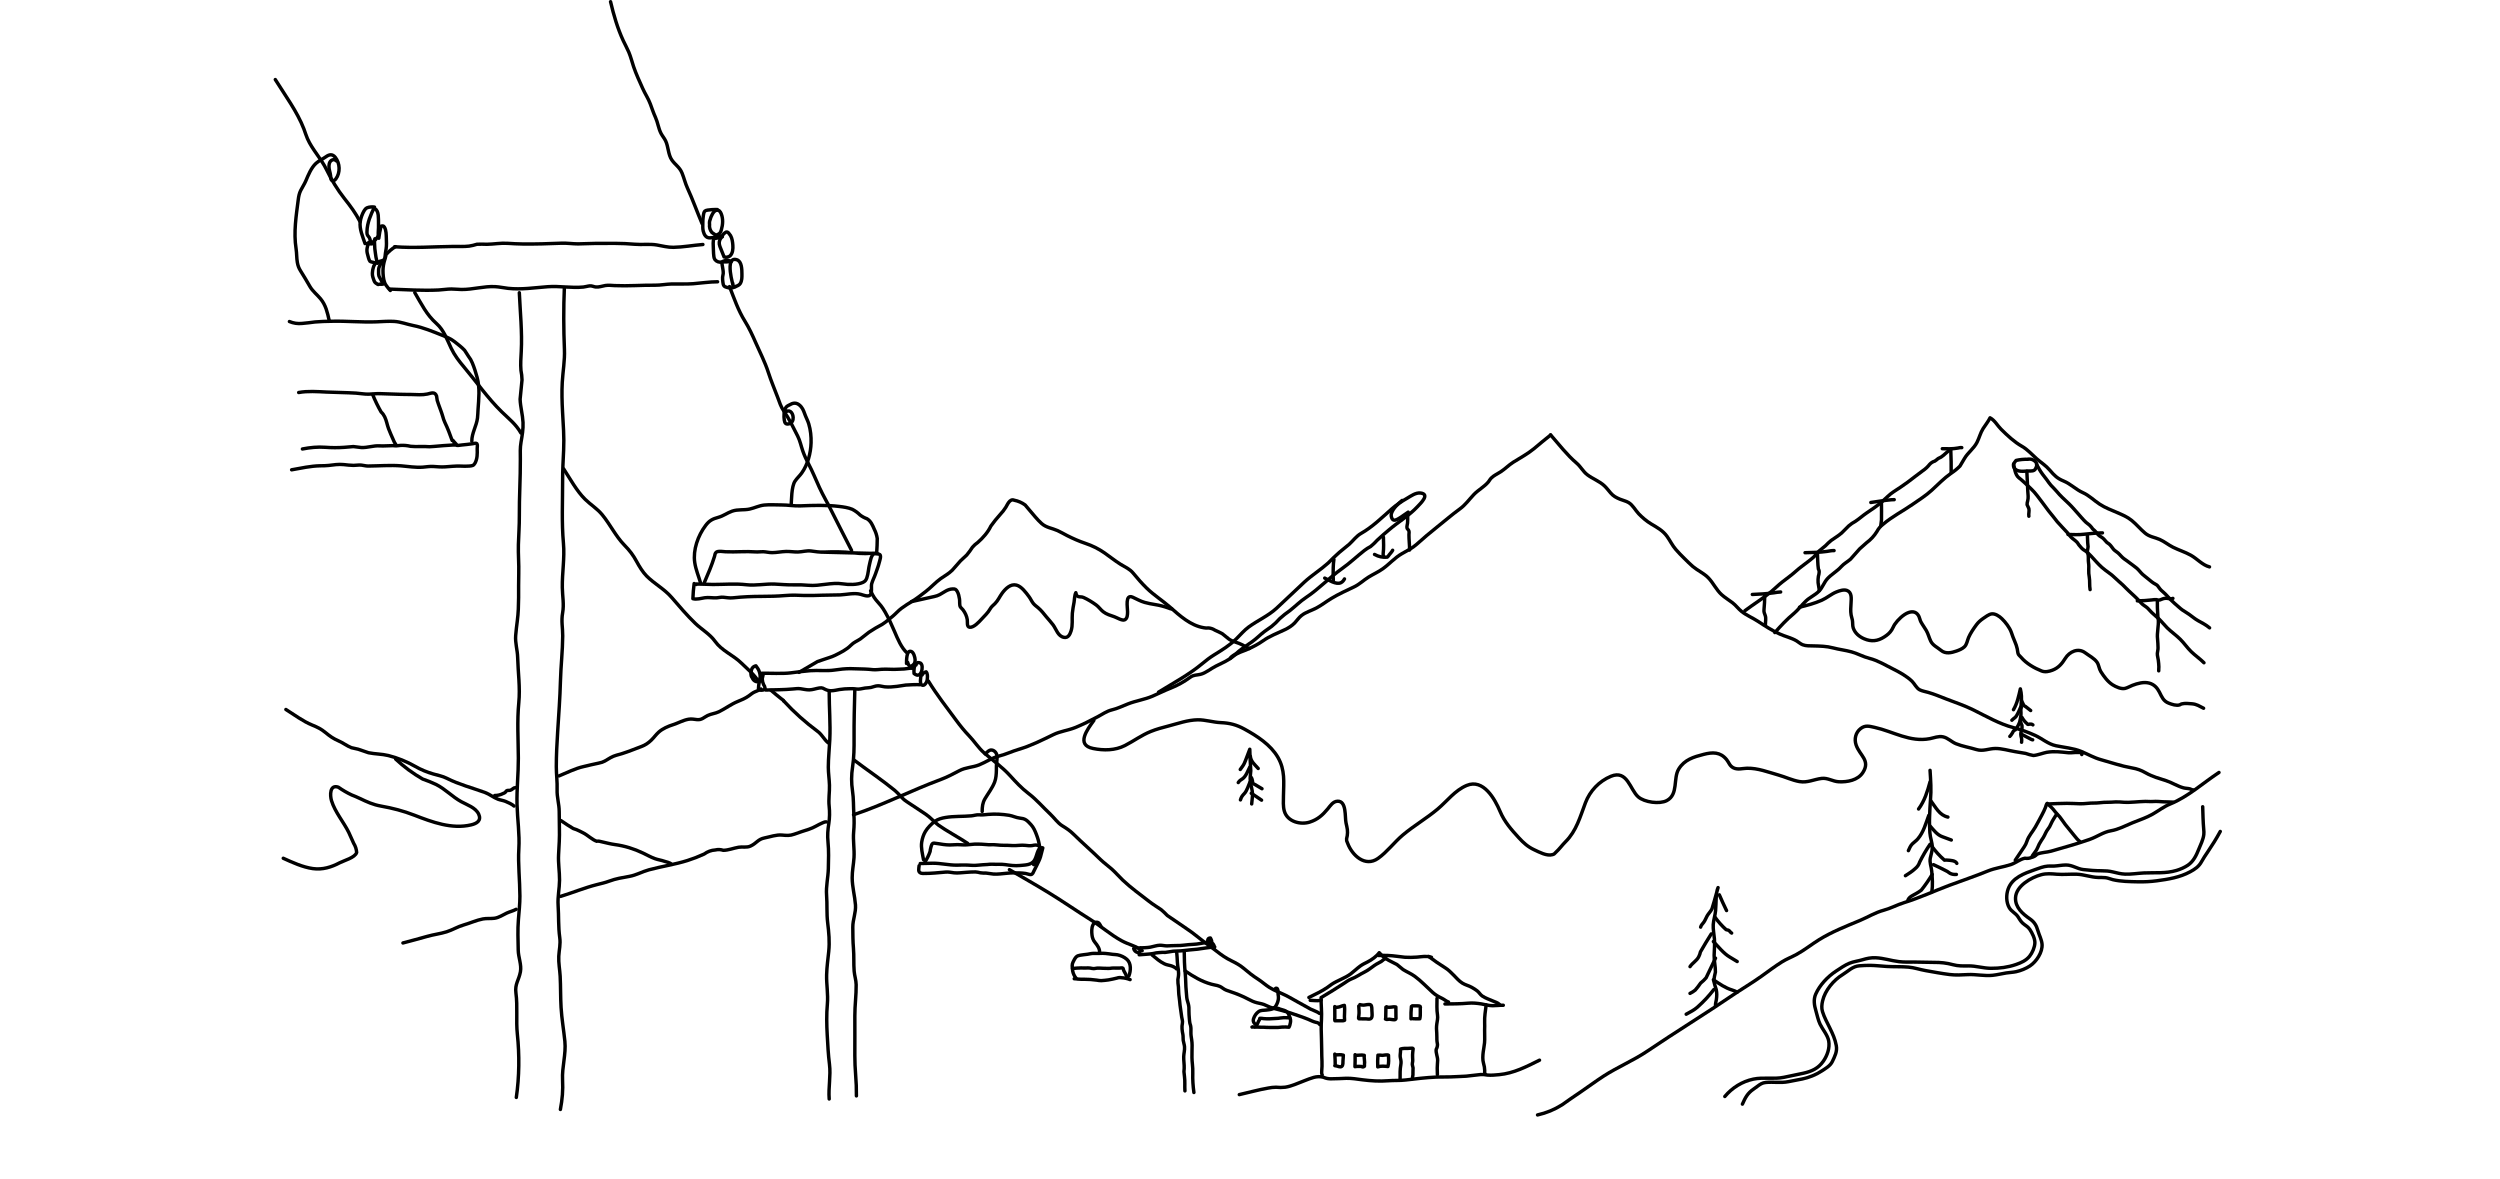 <svg xmlns="http://www.w3.org/2000/svg" fill="none" viewBox="0 0 530 250" height="250" width="530">
<rect fill="white" height="250" width="530"></rect>
<g clip-path="url(#clip0_839_8830)">
<path stroke-linejoin="round" stroke-linecap="round" stroke-width="0.73" stroke="black" d="M60.61 150.413C62.426 151.543 64.201 152.906 66.185 153.714C67.29 154.164 68.072 154.532 69.009 155.309C69.944 156.083 70.669 156.591 71.784 157.073C72.721 157.478 73.566 158.149 74.503 158.512C74.985 158.61 75.467 158.719 75.944 158.836C76.665 159.104 77.395 159.352 78.128 159.581C79.52 159.871 80.944 159.832 82.332 160.175C84.209 160.64 86.32 161.492 87.977 162.451C89.219 163.169 90.497 163.69 91.872 164.089C92.841 164.372 93.815 164.537 94.72 164.997C97.281 166.302 100.12 167.027 102.819 168.011C103.818 168.376 104.614 169.07 105.585 169.437C106.096 169.63 106.661 169.686 107.167 169.893C107.666 170.097 108.572 170.499 108.969 170.879"></path>
<path stroke-linejoin="round" stroke-linecap="round" stroke-width="0.73" stroke="black" d="M118.925 173.965C119.774 174.564 120.648 175.127 121.542 175.655C121.973 175.786 122.462 175.957 122.92 176.207C123.141 176.329 123.375 176.441 123.601 176.551C124.553 177.011 125.527 178.021 126.515 178.352C126.759 178.228 127.396 178.425 127.674 178.486C128.565 178.681 129.434 178.927 130.337 179.046C132.418 179.321 134.441 179.951 136.34 180.862C137.17 181.261 137.978 181.719 138.847 182.035C139.507 182.276 140.216 182.359 140.878 182.598C141.206 182.717 142.124 182.885 142.336 183.218"></path>
<path stroke-linejoin="round" stroke-linecap="round" stroke-width="0.73" stroke="black" d="M83.879 160.927C85.627 162.565 87.538 163.975 89.607 165.16C90.576 165.489 91.525 165.871 92.453 166.307C94.422 167.298 95.883 168.914 97.794 169.961C98.982 170.613 100.832 171.212 101.472 172.578C102.122 173.97 101.087 174.589 99.88 174.873C95.764 175.845 91.637 174.289 87.83 172.816C85.481 171.906 83.232 171.329 80.756 170.888C79.071 170.589 77.815 170.002 76.301 169.279C75.729 169.009 75.147 168.758 74.558 168.532C73.57 168.067 72.63 167.519 71.739 166.891C69.896 166.234 69.925 168.605 70.286 169.769C71.033 172.176 72.825 174.228 73.93 176.458C74.293 177.227 74.643 178.004 74.979 178.785C75.352 179.382 75.561 180.027 75.612 180.721C75.303 181.816 72.881 182.454 72.046 182.895C70.271 183.837 68.377 184.431 66.325 184.143C64.202 183.849 61.987 182.834 60.052 181.952"></path>
<path stroke-linejoin="round" stroke-linecap="round" stroke-width="0.73" stroke="black" d="M104.879 168.649C105.531 168.649 106.135 168.503 106.69 168.206C106.972 168.125 107.187 167.955 107.333 167.692C107.686 167.451 107.737 167.629 108.146 167.541C108.501 167.466 108.713 167.159 109.027 167.025C109.173 166.962 109.329 167.018 109.49 166.93"></path>
<path stroke-linejoin="round" stroke-linecap="round" stroke-width="0.73" stroke="black" d="M118.518 164.493C120.163 163.826 121.95 162.901 123.715 162.514C124.769 162.283 125.833 161.984 126.894 161.789C128.055 161.577 128.399 161.214 129.455 160.613C130.232 160.17 131.064 160.019 131.904 159.756C133.289 159.32 134.616 158.768 135.974 158.264C136.78 157.964 137.418 157.538 138.046 156.937C138.62 156.389 139.083 155.705 139.679 155.18C140.505 154.454 141.661 153.958 142.698 153.631C143.798 153.283 144.813 152.68 145.962 152.48C146.661 152.358 147.109 152.504 147.8 152.563C148.798 152.648 149.21 152.086 150.018 151.691C150.775 151.321 151.642 151.265 152.409 150.893C153.779 150.228 154.984 149.286 156.413 148.707C157.246 148.371 158.005 148.049 158.748 147.521C159.164 147.227 159.5 146.913 159.957 146.708C160.415 146.504 160.885 146.343 161.335 146.063"></path>
<path stroke-linejoin="round" stroke-linecap="round" stroke-width="0.73" stroke="black" d="M169.382 142.54C170.687 141.771 171.994 141.012 173.304 140.255C173.725 140.118 174.146 139.975 174.562 139.824C175.385 139.517 176.239 139.322 177.028 138.93C178.211 138.341 179.445 137.755 180.378 136.803C181.011 136.155 181.627 135.96 182.369 135.476C182.983 134.999 183.596 134.519 184.207 134.042C185.113 133.434 186.05 132.879 187.016 132.375C187.824 131.856 188.543 131.238 189.28 130.622C189.903 130.101 190.434 129.47 191.084 128.984C191.831 128.424 192.615 127.939 193.411 127.455C194.417 126.841 195.356 126.092 196.289 125.371C197.374 124.531 198.316 123.467 199.427 122.669C200.279 122.055 201.082 121.666 201.863 120.899C202.455 120.235 203.044 119.565 203.628 118.896C204.059 118.477 204.5 118.068 204.948 117.666C205.383 117.143 205.787 116.593 206.155 116.018C206.486 115.626 206.863 115.288 207.287 114.998C208.356 114.066 209.461 112.824 210.06 111.534C210.671 110.672 211.333 109.85 212.044 109.066C212.496 108.591 212.896 108.075 213.244 107.522C213.526 107.087 214.059 105.636 215.006 106.045C215.863 106.213 216.64 106.551 217.336 107.06C217.626 107.41 217.92 107.759 218.217 108.104C219.052 109.061 219.875 110.144 220.824 110.986C221.825 111.877 223.04 111.963 224.215 112.493C224.907 112.805 225.566 113.211 226.246 113.552C227.531 114.195 228.741 114.733 230.107 115.193C231.555 115.682 232.879 116.332 234.133 117.201C235.282 117.997 236.385 118.901 237.57 119.636C238.568 120.252 239.476 120.588 240.231 121.5C241.146 122.61 242.081 123.696 243.113 124.699C244.623 126.165 246.439 127.309 248.026 128.694C250.131 130.532 252.354 132.611 255.222 133.085C255.543 133.154 255.867 133.166 256.195 133.124C256.694 133.163 257.152 133.322 257.571 133.599C258.097 133.825 258.613 134.074 259.119 134.344C259.596 134.726 260.071 135.111 260.546 135.498C261.432 136.097 262.466 136.214 263.386 136.717C263.881 136.988 264.336 137.304 264.874 137.484"></path>
<path stroke-linejoin="round" stroke-linecap="round" stroke-width="0.73" stroke="black" d="M193.233 127.542C194.852 127.175 196.469 126.812 198.09 126.459C198.489 126.372 198.866 126.247 199.229 126.053C200.135 125.568 200.885 124.882 201.978 124.857C202.523 124.845 202.652 124.921 202.932 125.381C203.212 125.841 203.326 126.486 203.416 127.007C203.487 127.421 203.385 128.258 203.574 128.621C203.704 128.864 203.966 129.032 204.159 129.295C204.621 129.918 204.947 130.612 205.064 131.379C205.135 131.834 204.906 132.925 205.583 132.981C206.466 133.054 207.55 131.851 208.071 131.282C208.728 130.563 209.441 129.926 209.914 129.081C210.181 128.601 210.549 128.346 210.929 127.966C211.588 127.311 211.917 126.484 212.462 125.746C213.158 124.804 214.239 123.718 215.493 124.044C216.567 124.324 217.509 125.634 218.149 126.491C218.485 126.939 218.699 127.462 219.04 127.9C219.33 128.27 219.724 128.541 220.087 128.845C220.761 129.412 221.275 130.096 221.83 130.773C222.299 131.345 222.823 131.885 223.259 132.482C223.94 133.414 224.274 134.889 225.583 135.125C226.465 135.286 226.832 134.471 227.056 133.789C227.47 132.538 227.224 131.269 227.339 129.989C227.407 129.212 227.567 128.45 227.699 127.681C227.801 127.087 227.794 126.191 228.076 125.651C228.169 126.009 228.205 126.325 228.573 126.462C228.97 126.61 229.249 126.457 229.722 126.669C230.622 127.073 231.579 127.667 232.38 128.246C232.947 128.655 233.32 129.254 233.863 129.677C234.588 130.242 235.411 130.459 236.263 130.758C236.786 130.943 237.908 131.639 238.415 131.411C239.023 131.136 239.036 130.318 239.043 129.687C239.055 128.833 238.463 125.868 240.126 126.605C240.993 126.99 241.733 127.448 242.668 127.71C243.388 127.912 244.116 128.049 244.854 128.166C245.857 128.324 246.774 128.56 247.726 128.906C247.955 128.988 248.181 129.115 248.432 129.081"></path>
<path stroke-linejoin="round" stroke-linecap="round" stroke-width="0.73" stroke="black" d="M192.181 140.654C192.186 140.172 192.127 137.633 193.235 138.132C193.709 138.344 193.977 139.378 193.999 139.819C194.021 140.26 193.95 140.666 193.585 140.961C193.366 141.138 193.125 141.338 192.855 141.194C192.585 141.051 192.512 140.676 192.419 140.411"></path>
<path stroke-linejoin="round" stroke-linecap="round" stroke-width="0.73" stroke="black" d="M194.099 140.654C193.807 141.348 193.699 142.056 193.78 142.786C193.945 142.927 194.133 143.032 194.337 143.103C194.863 143.259 195.216 142.801 195.369 142.343C195.523 141.886 195.62 140.907 195.16 140.591C194.977 140.493 194.783 140.454 194.578 140.469C194.359 140.569 194.23 140.741 194.194 140.99"></path>
<path stroke-linejoin="round" stroke-linecap="round" stroke-width="0.73" stroke="black" d="M195.248 143.242C195.228 143.478 194.902 144.953 195.438 145.228C195.723 145.374 195.951 145.228 196.141 145.019C196.458 144.671 196.577 144.276 196.601 143.804C196.626 143.332 196.667 142.818 196.339 142.431C196.012 142.521 195.586 142.731 195.489 143.101"></path>
<path stroke-linejoin="round" stroke-linecap="round" stroke-width="0.73" stroke="black" d="M159.737 143.962C159.253 143.556 159.09 143.044 159.253 142.426C159.296 141.718 159.63 141.294 160.253 141.155C160.589 141.591 160.862 141.981 161.013 142.521C161.154 143.03 161.254 143.638 161.044 144.13C160.696 144.953 159.696 144.347 159.496 143.724"></path>
<path stroke-linejoin="round" stroke-linecap="round" stroke-width="0.73" stroke="black" d="M161.509 142.954C161.061 143.935 160.82 144.958 160.788 146.019C160.941 146.233 161.148 146.338 161.411 146.333C161.64 146.348 161.847 146.292 162.032 146.163C162.193 146.092 162.241 145.988 162.178 145.846C162.146 145.596 162.052 145.364 161.891 145.153C161.716 144.775 161.618 144.381 161.601 143.969C161.606 143.641 161.755 143.354 161.784 143.035C161.74 143.035 161.694 143.042 161.65 143.049"></path>
<path stroke-linejoin="round" stroke-linecap="round" stroke-width="0.73" stroke="black" d="M163.473 146.357C164.169 146.966 164.87 147.541 165.591 148.11C165.724 148.217 166.053 148.407 166.109 148.561"></path>
<path stroke-linejoin="round" stroke-linecap="round" stroke-width="0.73" stroke="black" d="M256.126 199.925C255.926 199.212 256.087 198.857 256.608 198.854C256.788 199.227 257.019 199.577 256.82 199.998C256.705 200.239 256.547 200.337 256.291 200.402C256.148 200.293 256.128 200.149 256.231 199.969C256.455 199.697 256.708 199.682 256.995 199.928C257.248 200.152 257.399 200.429 257.45 200.76C257.477 200.992 257.402 201.07 257.221 200.989C257.17 200.807 257.234 200.695 257.414 200.648L257.521 200.748"></path>
<path stroke-linejoin="round" stroke-linecap="round" stroke-width="0.73" stroke="black" d="M241.25 201.951C240.756 201.829 240.454 201.547 240.342 201.103C240.485 200.972 240.656 200.921 240.848 200.95C240.946 200.96 241.043 200.95 241.138 200.926"></path>
<path stroke-linejoin="round" stroke-linecap="round" stroke-width="0.73" stroke="black" d="M233.407 196.422C233.176 195.943 232.944 195.378 232.282 195.539C231.985 195.609 231.82 195.855 231.693 196.113C231.394 196.727 231.428 197.581 231.503 198.238C231.567 198.789 231.769 199.353 232.131 199.777C232.411 200.103 232.623 200.407 232.832 200.787C233.025 201.14 233.134 201.498 233.115 201.907"></path>
<path stroke-linejoin="round" stroke-linecap="round" stroke-width="0.73" stroke="black" d="M228.105 207.353C227.757 206.917 227.526 206.425 227.414 205.88L227.35 205.366C227.294 204.865 227.253 204.424 227.484 203.964C227.672 203.591 227.847 203.202 228.132 202.893C228.363 202.64 228.658 202.576 228.984 202.508C229.505 202.399 230.038 202.384 230.564 202.299C231.014 202.226 231.452 202.111 231.912 202.116C232.333 202.121 232.738 202.148 233.161 202.116C233.585 202.085 233.964 202.099 234.373 202.131C234.885 202.17 235.379 202.262 235.888 202.323C236.224 202.365 236.567 202.355 236.9 202.418C237.623 202.554 238.363 202.905 238.911 203.394C239.851 204.234 239.741 205.824 239.325 206.885"></path>
<path stroke-linejoin="round" stroke-linecap="round" stroke-width="0.73" stroke="black" d="M239.58 207.679C238.993 207.447 238.392 207.314 237.771 207.282C237.445 207.214 237.126 207.238 236.81 207.353C236.201 207.484 235.602 207.652 234.986 207.74C234.487 207.81 233.981 207.864 233.477 207.893C233.144 207.912 232.839 207.837 232.511 207.791C231.627 207.664 230.712 207.601 229.818 207.603C229.373 207.603 228.93 207.615 228.484 207.562C228.238 207.53 227.99 207.479 227.739 207.496"></path>
<path stroke-linejoin="round" stroke-linecap="round" stroke-width="0.73" stroke="black" d="M227.379 205.317C227.99 205.269 228.606 205.196 229.219 205.201C229.528 205.201 229.84 205.237 230.152 205.22C230.485 205.201 230.787 205.176 231.123 205.232C231.379 205.276 231.644 205.354 231.904 205.344C232.138 205.334 232.36 205.259 232.596 205.244C232.993 205.218 233.392 205.259 233.789 205.274C234.185 205.288 234.611 205.286 235.023 205.305C235.276 205.317 235.446 205.266 235.699 205.242C236.257 205.188 236.824 205.271 237.384 205.227C237.533 205.215 237.946 205.132 238.08 205.264C238.124 205.305 238.112 205.373 238.127 205.434C238.207 205.795 238.453 206.155 238.623 206.481C238.759 206.739 238.857 207.114 239.071 207.318"></path>
<path stroke-linejoin="round" stroke-linecap="round" stroke-width="0.73" stroke="black" d="M270.23 209.745C270.357 209.611 270.484 209.409 270.683 209.521C270.822 209.599 270.861 209.719 270.898 209.862C270.932 209.998 270.929 210.106 270.922 210.242C270.907 210.592 270.99 210.931 271.022 211.277C271.065 211.754 270.956 212.265 270.766 212.698C270.549 213.2 270.272 213.713 269.722 213.906C269.31 214.049 268.848 214.078 268.414 214.137C267.869 214.212 267.29 214.13 266.82 214.465C266.311 214.831 265.966 215.349 265.763 215.941C265.671 216.213 265.664 216.484 265.798 216.746C265.88 216.907 266.024 217.019 266.131 217.168"></path>
<path stroke-linejoin="round" stroke-linecap="round" stroke-width="0.73" stroke="black" d="M270.012 213.657C270.248 213.648 270.479 213.672 270.708 213.728C270.932 213.757 271.148 213.823 271.353 213.925C271.64 214.027 271.935 214.091 272.222 214.186C272.468 214.268 272.709 214.39 272.901 214.57C273.093 214.75 273.225 215.125 273.325 215.357C273.442 215.624 273.549 215.892 273.593 216.184C273.624 216.389 273.605 216.579 273.571 216.778C273.515 217.104 273.422 217.518 273.261 217.769C272.767 217.723 272.273 217.713 271.779 217.742C271.489 217.769 271.2 217.796 270.91 217.823C270.737 217.835 270.569 217.827 270.396 217.823C269.756 217.805 269.118 217.857 268.478 217.805C268.103 217.776 267.735 217.762 267.358 217.774C267.086 217.781 266.825 217.752 266.552 217.735C266.343 217.72 266.143 217.762 265.934 217.764C265.817 217.764 265.518 217.628 265.423 217.728L265.435 217.749"></path>
<path stroke-linejoin="round" stroke-linecap="round" stroke-width="0.73" stroke="black" d="M266.441 217.348C266.566 217.056 266.692 216.766 266.824 216.479C266.882 216.403 266.936 216.323 266.982 216.238C267.033 216.17 267.062 216.094 267.065 216.011C267.038 215.958 267.048 215.914 267.096 215.877C267.22 215.86 267.342 215.863 267.464 215.887C267.612 215.902 267.763 215.924 267.909 215.951C268.323 215.997 268.754 215.985 269.17 215.987C269.645 215.987 270.11 215.904 270.582 215.907C270.882 215.907 271.145 215.87 271.442 215.817C271.916 215.729 272.396 215.741 272.875 215.758C273.012 215.763 273.316 215.719 273.423 215.843"></path>
<path stroke-linejoin="round" stroke-linecap="round" stroke-width="0.73" stroke="black" d="M208.864 159.827C209.351 159.406 209.806 158.797 210.493 159.065C211.097 159.301 211.389 159.915 211.394 160.533C211.398 161.044 211.287 161.534 211.252 162.04C211.223 162.451 211.24 162.86 211.233 163.274C211.221 164.097 211.16 165.019 210.863 165.798C210.388 167.047 209.495 168.182 208.818 169.328C208.304 170.197 208.222 171.059 208.222 172.03"></path>
<path stroke-linejoin="round" stroke-linecap="round" stroke-width="0.73" stroke="black" d="M195.784 182.25C195.572 181.027 195.204 179.735 195.406 178.486C195.531 177.727 195.779 176.952 196.171 176.29C196.645 175.489 197.461 174.667 198.203 174.119C198.834 173.651 199.662 173.442 200.426 173.311C202.225 173.004 204.107 173.123 205.923 172.958C206.505 172.904 207.033 172.692 207.619 172.743C208.279 172.799 208.863 172.704 209.526 172.648C210.979 172.524 212.498 172.61 213.937 172.843C214.701 172.967 215.387 173.34 216.162 173.43C216.661 173.488 217.101 173.552 217.527 173.836C217.907 174.092 218.258 174.491 218.569 174.825C219.105 175.399 219.428 176.154 219.706 176.879C220.037 177.748 220.317 178.63 220.368 179.567C220.414 180.414 220.334 181.317 220.042 182.118C219.901 182.508 219.56 183.133 219.139 183.299"></path>
<path stroke-linejoin="round" stroke-linecap="round" stroke-width="0.73" stroke="black" d="M194.852 183.535C194.808 184.141 194.538 184.866 195.246 185.112C195.448 185.183 195.628 185.168 195.835 185.171C197.381 185.181 198.924 185.013 200.463 184.881C201.125 184.825 201.619 184.964 202.271 185.037C203.111 185.132 203.973 184.974 204.813 184.937C205.473 184.908 206.137 184.823 206.797 184.849C207.147 184.876 207.493 184.937 207.834 185.032C208.238 185.088 208.642 185.11 209.049 185.093C209.577 185.149 210.105 185.219 210.631 185.302C211.089 185.324 211.546 185.314 212.004 185.271C212.973 185.202 213.949 185.042 214.92 185.044C215.748 185.047 216.637 185.059 217.457 185.181C217.778 185.227 218.236 185.436 218.54 185.407C218.956 185.366 219.051 184.922 219.222 184.591C219.407 184.229 219.602 183.881 219.767 183.508C220.049 182.885 220.393 182.31 220.583 181.648C220.763 181.028 220.914 180.387 221.074 179.759C220.675 179.572 220.239 180.005 220.091 180.329C219.796 180.972 219.687 181.712 219.331 182.327C218.696 183.433 217.328 183.369 216.218 183.486C215.198 183.593 214.112 183.447 213.104 183.299C212.216 183.17 211.308 183.277 210.414 183.214C210.025 183.187 209.662 183.248 209.275 183.277C208.649 183.323 208.036 183.333 207.413 183.411C206.609 183.511 205.75 183.44 204.944 183.391C204.234 183.347 203.537 183.413 202.826 183.413C201.12 183.418 199.443 182.994 197.741 183.004C196.855 183.009 195.974 183.068 195.09 183.07H195.207"></path>
<path stroke-linejoin="round" stroke-linecap="round" stroke-width="0.73" stroke="black" d="M196.076 182.775C196.539 182.06 196.909 181.3 197.186 180.499C197.201 180.251 197.245 180.008 197.315 179.769C197.415 179.382 197.534 178.705 198.014 178.742C198.649 178.793 199.331 178.946 199.964 179.026C200.429 179.085 200.879 179.129 201.347 179.131C201.897 179.107 202.449 179.085 202.999 179.061C203.442 179.061 203.888 179.082 204.329 179.119C205.117 179.138 205.882 178.985 206.668 178.953C207.133 178.934 207.61 178.97 208.077 178.973C208.73 178.978 209.365 179.119 210.018 179.08C210.921 179.026 211.79 179.211 212.688 179.204C213.343 179.199 213.978 179.221 214.633 179.26C215.539 179.314 216.481 179.107 217.374 179.216C217.866 179.277 218.324 179.328 218.823 179.258C219.066 179.224 219.341 179.129 219.589 179.143C219.852 179.158 220.098 179.255 220.368 179.27"></path>
<path stroke-linejoin="round" stroke-linecap="round" stroke-width="0.73" stroke="black" d="M95.852 93.374C95.385 92.057 94.913 90.793 94.304 89.54C94.1 89.119 93.99 88.734 93.864 88.286C93.62 87.417 93.265 86.577 92.97 85.725C92.875 85.445 92.783 85.165 92.69 84.885C92.663 84.576 92.62 84.269 92.554 83.965C92.198 82.95 91.417 83.359 90.597 83.537C89.496 83.773 88.252 83.654 87.137 83.629C86.305 83.612 85.472 83.629 84.642 83.59C83.296 83.525 81.95 83.51 80.601 83.454C79.781 83.42 78.98 83.544 78.162 83.561C77.254 83.581 76.361 83.398 75.457 83.342C73.383 83.215 71.307 83.208 69.233 83.116C67.261 83.028 65.275 82.86 63.322 83.213"></path>
<path stroke-linejoin="round" stroke-linecap="round" stroke-width="0.73" stroke="black" d="M64.112 95.185C65.75 94.869 67.323 94.703 68.988 94.827C70.322 94.927 71.632 94.932 72.968 94.835C73.618 94.774 74.266 94.72 74.916 94.674C75.478 94.72 76.038 94.788 76.595 94.876C77.912 94.942 79.161 94.438 80.483 94.523C81.44 94.586 82.35 94.465 83.302 94.474C83.847 94.54 84.392 94.523 84.933 94.423C85.646 94.389 86.352 94.455 87.048 94.618C88.378 94.754 89.712 94.586 91.048 94.708C91.413 94.742 96.606 94.148 96.937 94.406L96.009 93.374C96.362 93.559 96.182 94.136 96.572 94.345C96.903 94.523 97.523 94.379 97.864 94.341C98.663 94.248 99.471 94.194 100.264 94.061C100.588 94.007 100.927 93.839 101.146 94.121C101.26 94.267 101.158 94.959 101.165 95.141C101.202 96.186 101.209 97.249 100.705 98.182C100.401 98.747 100.07 98.747 99.483 98.805C98.853 98.868 98.254 98.834 97.623 98.81C96.523 98.769 95.43 98.91 94.334 98.973C93.507 99.022 92.718 98.956 91.898 98.895C91.141 98.839 90.413 98.975 89.66 99.036C88.127 99.16 86.576 98.883 85.05 98.761C82.73 98.576 80.371 98.783 78.044 98.8C77.537 98.803 77.092 98.652 76.595 98.601C76.033 98.542 75.507 98.666 74.94 98.661C74.251 98.656 73.543 98.562 72.859 98.491C71.77 98.382 70.716 98.545 69.638 98.678C69.059 98.749 68.489 98.734 67.905 98.747C65.855 98.786 63.837 99.241 61.826 99.599"></path>
<path stroke-linejoin="round" stroke-linecap="round" stroke-width="0.73" stroke="black" d="M79.006 83.639C79.415 84.718 80.216 86.351 80.8 87.342C81.121 87.636 81.372 87.982 81.557 88.376C81.942 89.163 82.068 90.054 82.373 90.872C82.66 91.638 83.008 92.393 83.337 93.143C83.485 93.479 83.636 93.878 83.879 94.16"></path>
<path stroke-linejoin="round" stroke-linecap="round" stroke-width="0.73" stroke="black" d="M100.026 93.53C100.002 91.84 101.034 90.287 101.229 88.603C101.295 88.031 101.305 87.439 101.343 86.862C101.494 84.562 101.769 82.273 101.149 80.012C100.866 78.98 100.547 77.938 100.134 76.95C99.931 76.438 99.659 75.968 99.318 75.538C99.036 75.116 98.763 74.693 98.495 74.262C97.896 73.612 97.108 73.025 96.426 72.48C95.611 71.83 94.727 71.472 93.77 71.09C91.745 70.279 89.739 69.437 87.599 69.013C86.255 68.748 84.968 68.227 83.592 68.142C82.338 68.064 81.085 68.178 79.834 68.227C76.64 68.354 73.48 68.023 70.286 68.106C69.123 68.135 67.939 68.144 66.778 68.256C65.868 68.383 64.957 68.485 64.042 68.566C63.11 68.66 62.214 68.527 61.355 68.166"></path>
<path stroke-linejoin="round" stroke-linecap="round" stroke-width="0.73" stroke="black" d="M69.782 67.933C69.41 66.246 69.076 64.695 67.954 63.339C67.2 62.429 66.294 61.764 65.693 60.72C65.052 59.602 64.398 58.507 63.716 57.419C63.351 56.834 63.156 56.323 63.037 55.642C62.871 54.702 62.92 53.704 62.772 52.755C62.219 49.249 62.791 45.763 63.234 42.287C63.322 41.591 63.443 40.997 63.755 40.364C64.096 39.675 64.524 39.066 64.829 38.35C65.357 37.104 65.973 35.561 66.993 34.626C67.604 34.066 68.424 33.718 69.096 33.236C69.836 32.705 70.486 32.608 71.095 33.372C72.09 34.623 72.178 36.612 71.202 37.925C71 38.195 70.671 38.465 70.359 38.239C70.065 38.027 70.123 37.623 70.092 37.289C70.019 36.559 69.714 35.95 69.741 35.193C69.763 34.597 69.965 34.013 70.627 33.857C71.036 33.762 71.158 34.076 71.518 34.222"></path>
<path stroke-linejoin="round" stroke-linecap="round" stroke-width="0.73" stroke="black" d="M77.389 51.637C76.934 50.25 76.153 48.558 76.369 47.002C76.476 46.238 76.785 45.376 77.177 44.704C77.338 44.432 77.525 44.188 77.82 44.052C78.205 43.874 78.998 43.818 79.388 43.901C78.594 45.52 77.847 47.219 77.801 49.05C77.796 49.264 77.781 49.488 77.842 49.692C77.925 49.972 78.166 50.14 78.302 50.386C78.541 50.817 78.46 51.314 78.83 51.706C78.429 51.715 78.029 51.671 77.63 51.637"></path>
<path stroke-linejoin="round" stroke-linecap="round" stroke-width="0.73" stroke="black" d="M78.877 51.52C79.284 51.082 80.104 50.462 80.182 49.85C80.204 49.687 80.172 49.478 80.184 49.308C80.233 48.609 80.267 47.925 80.24 47.221C80.211 46.467 80.376 44.67 79.471 44.256"></path>
<path stroke-linejoin="round" stroke-linecap="round" stroke-width="0.73" stroke="black" d="M80.306 50.508C80.413 49.646 80.572 48.792 80.781 47.949C81.129 47.91 81.253 47.776 81.492 48.149C81.901 48.784 81.876 49.848 81.906 50.569C81.935 51.289 81.966 52.027 81.859 52.738C81.796 53.064 81.743 53.392 81.704 53.724C81.691 54.035 81.657 54.347 81.604 54.654C81.428 55.25 81.046 55.252 80.523 55.396C80.292 55.571 80.085 55.562 79.897 55.364C79.756 54.839 79.656 54.305 79.596 53.763C79.486 53.047 79.408 52.402 79.41 51.684C79.41 51.423 79.328 50.846 79.471 50.627"></path>
<path stroke-linejoin="round" stroke-linecap="round" stroke-width="0.73" stroke="black" d="M80.07 55.807C80.459 55.89 78.56 55.557 78.443 55.413C78.163 55.062 78.054 54.352 77.922 53.923C77.633 52.979 77.862 52.299 78.163 51.401"></path>
<path stroke-linejoin="round" stroke-linecap="round" stroke-width="0.73" stroke="black" d="M83.818 52.294C83.066 52.764 82.399 53.331 81.82 53.991C81.817 54.147 81.79 54.303 81.742 54.451C81.639 54.838 81.515 55.213 81.42 55.603C81.228 56.396 81.16 57.134 81.209 57.949C81.257 58.765 81.352 59.814 81.868 60.501C82.141 60.863 82.423 61.27 82.747 61.584"></path>
<path stroke-linejoin="round" stroke-linecap="round" stroke-width="0.73" stroke="black" d="M79.478 55.995C79.281 56.27 79.154 56.569 79.096 56.895C79.033 57.1 78.996 57.312 78.981 57.526C78.947 57.794 78.923 58.071 78.96 58.339C78.994 58.59 79.062 58.826 79.147 59.062C79.247 59.335 79.32 59.651 79.512 59.877C79.619 60.004 79.741 60.067 79.877 60.15C79.948 60.192 80.055 60.313 80.145 60.321L80.281 60.279C80.452 60.245 80.622 60.24 80.795 60.265C80.958 60.27 81.099 60.243 81.26 60.209C81.26 60.075 81.197 59.968 81.065 59.882C80.9 59.607 80.749 59.327 80.608 59.04C80.491 58.865 80.396 58.677 80.325 58.478C80.272 58.246 80.25 58.013 80.26 57.777C80.255 57.368 80.233 56.954 80.396 56.569C80.547 56.216 80.759 55.88 80.924 55.535"></path>
<path stroke-linejoin="round" stroke-linecap="round" stroke-width="0.73" stroke="black" d="M110.097 62.063C110.277 66.087 110.725 70.416 110.506 74.501C110.433 75.864 110.331 77.149 110.44 78.505C110.577 79.177 110.652 79.859 110.667 80.545C110.531 81.908 110.397 83.272 110.265 84.632C110.324 86.295 110.803 87.897 110.881 89.555C110.947 90.984 110.701 92.322 110.46 93.722C110.243 94.969 110.307 96.044 110.314 97.34C110.338 101.356 110.07 105.361 110.1 109.373C110.114 111.412 109.961 113.423 109.9 115.458C109.839 117.493 110.039 119.589 109.975 121.659C109.873 125.008 110.102 128.304 109.666 131.639C109.535 132.652 109.406 133.714 109.323 134.731C109.196 136.316 109.7 137.779 109.742 139.371C109.825 142.589 110.299 145.793 109.985 148.984C109.608 152.833 109.871 156.857 109.89 160.723C109.907 163.997 109.525 167.259 109.61 170.535C109.696 173.812 110.185 176.823 109.993 179.971C109.8 183.119 110.212 186.66 110.219 189.961C110.224 191.631 110.036 193.301 109.902 194.966C109.727 197.174 109.825 199.236 109.864 201.447C109.89 202.966 110.601 204.526 110.331 206.011C110.002 207.815 109.116 208.596 109.377 210.527C109.766 213.397 109.372 216.328 109.678 219.242C110.141 223.645 110.095 228.28 109.459 232.655"></path>
<path stroke-linejoin="round" stroke-linecap="round" stroke-width="0.73" stroke="black" d="M119.645 61.002C119.456 65.255 119.482 69.805 119.66 74.101C119.757 76.446 119.331 78.722 119.2 81.044C119.086 83.079 119.146 85.209 119.256 87.237C119.407 90.02 119.624 92.636 119.49 95.429C119.387 97.547 119.271 99.674 119.275 101.794C119.285 106.271 119.049 110.731 119.451 115.203C119.728 118.287 119.161 121.457 119.212 124.573C119.241 126.396 119.602 128.098 119.278 129.911C118.954 131.725 119.305 133.034 119.295 134.807C119.275 138.01 118.901 141.17 118.815 144.374C118.72 147.989 118.448 151.535 118.224 155.143C118.07 157.614 117.934 160.075 117.937 162.553C117.937 164.187 118.165 165.759 118.107 167.395C118.049 169.031 118.552 170.487 118.552 172.069C118.552 173.262 118.56 174.438 118.594 175.633C118.647 177.486 118.523 179.314 118.419 181.164C118.314 183.014 118.635 184.754 118.623 186.588C118.611 188.421 118.195 190.083 118.321 191.955C118.477 194.248 118.343 196.466 118.664 198.747C118.871 200.21 118.531 201.325 118.46 202.737C118.389 204.149 118.681 205.585 118.754 206.951C118.874 209.161 118.815 211.369 118.947 213.58C119.09 216.011 119.509 218.351 119.753 220.758C120.028 223.49 119.12 226.204 119.263 228.948C119.38 231.182 119.212 233.003 118.803 235.204"></path>
<path stroke-linejoin="round" stroke-linecap="round" stroke-width="0.73" stroke="black" d="M83.665 52.312C87.803 52.628 91.9 52.292 96.036 52.248C97.134 52.236 98.359 52.307 99.447 52.178C100.014 52.092 100.569 51.959 101.114 51.783C101.818 51.754 102.519 51.757 103.223 51.788C104.715 51.769 106.132 51.481 107.624 51.586C108.678 51.659 109.742 51.708 110.796 51.725C113.525 51.764 116.285 51.666 119.012 51.557C120.214 51.508 121.363 51.703 122.546 51.703C123.815 51.703 125.09 51.598 126.363 51.598C129.095 51.596 131.848 51.532 134.565 51.781C136.12 51.922 137.712 51.674 139.256 51.937C140.436 52.139 141.551 52.453 142.768 52.433C144.838 52.399 146.943 51.995 149.013 51.834"></path>
<path stroke-linejoin="round" stroke-linecap="round" stroke-width="0.73" stroke="black" d="M82.587 61.287C86.039 61.406 89.542 61.65 92.994 61.479C93.89 61.435 94.798 61.267 95.696 61.27C96.409 61.27 97.127 61.365 97.843 61.372C100.253 61.394 102.6 60.635 104.997 60.771C105.908 60.822 106.809 61.029 107.717 61.129C110.533 61.438 113.308 60.99 116.118 60.783C118.654 60.596 121.135 61.102 123.684 60.851C124.144 60.805 124.609 60.637 125.061 60.605C125.514 60.574 125.872 60.79 126.286 60.839C126.975 60.919 127.666 60.635 128.331 60.53C128.995 60.425 129.65 60.515 130.322 60.547C133.16 60.678 136.038 60.435 138.884 60.462C140.052 60.474 141.194 60.238 142.362 60.206C143.876 60.167 145.42 60.262 146.929 60.15C148.67 60.021 150.364 59.741 152.126 59.736"></path>
<path stroke-linejoin="round" stroke-linecap="round" stroke-width="0.73" stroke="black" d="M155.479 60.691C155.503 60.827 153.48 54.203 156.202 55.067C157.285 55.41 157.278 57.171 157.287 58.054C157.295 58.772 157.317 59.505 156.917 60.136C156.62 60.603 155.179 61.251 155.359 60.092"></path>
<path stroke-linejoin="round" stroke-linecap="round" stroke-width="0.73" stroke="black" d="M153.506 54.471C153.211 53.731 152.917 52.993 152.622 52.253C152.374 51.581 152.442 50.99 152.832 50.479C153.073 50.057 153.321 49.558 153.752 49.312C153.971 49.111 154.205 49.132 154.453 49.383C154.594 49.573 154.738 49.763 154.879 49.95C155.217 50.549 155.315 51.304 155.361 51.973C155.417 52.745 155.361 53.711 154.735 54.271C154.541 54.447 153.752 54.702 153.599 54.42"></path>
<path stroke-linejoin="round" stroke-linecap="round" stroke-width="0.73" stroke="black" d="M151.778 49.877L150.917 49.281C150.51 48.758 150.347 48.185 150.427 47.562C150.371 47.197 150.418 46.847 150.568 46.513C150.632 46.221 150.736 45.944 150.882 45.683C151.087 45.25 151.364 44.707 151.878 44.583C152.419 44.451 152.706 44.853 152.891 45.301C153.336 46.377 153.254 47.623 152.922 48.724C152.852 48.96 152.769 49.237 152.596 49.425C152.377 49.658 152.022 49.761 151.732 49.88"></path>
<path stroke-linejoin="round" stroke-linecap="round" stroke-width="0.73" stroke="black" d="M152.05 44.42C152.153 44.412 149.799 44.388 149.441 44.743C149.207 44.977 149.163 45.381 149.112 45.688C149.017 46.245 149.003 46.803 148.998 47.365C148.993 47.884 148.956 48.485 149.085 48.996C149.27 49.731 149.648 50.454 150.488 50.43C150.85 50.42 151.332 50.381 151.644 50.167C151.904 49.987 152.097 49.719 153.146 50.196C153.058 50.216 151.746 50.634 151.357 50.498C151.113 51.194 151.211 51.947 151.228 52.669C151.235 53.037 151.24 53.402 151.276 53.767C151.313 54.133 151.327 54.734 151.566 55.038C151.882 55.442 152.474 55.693 152.983 55.53C153.462 55.377 153.84 54.931 155.059 55.428C154.395 55.51 153.728 55.542 153.058 55.528C153.017 55.839 153.124 56.226 153.165 56.53C153.233 57.02 153.358 57.521 153.319 58.018C153.299 58.269 153.204 58.507 153.19 58.758C153.168 59.116 153.207 59.522 153.258 59.873C153.297 60.131 153.324 60.43 153.509 60.632C153.669 60.808 153.886 60.856 154.098 60.924C154.791 61.146 155.254 61.073 155.919 60.793"></path>
<path stroke-linejoin="round" stroke-linecap="round" stroke-width="0.73" stroke="black" d="M129.438 0.365C130.091 3.157 130.919 5.998 132.124 8.61C132.506 9.438 132.959 10.229 133.312 11.071C133.728 12.064 133.979 13.109 134.322 14.129C134.85 15.692 135.573 17.225 136.242 18.735C136.746 19.871 137.447 20.894 137.878 22.065C138.229 23.014 138.54 23.961 138.962 24.886C139.458 25.977 139.59 27.233 140.14 28.287C140.425 28.832 140.831 29.292 141.104 29.852C141.703 31.081 141.639 32.793 142.438 33.93C143.168 34.967 144.076 35.419 144.602 36.712C145.021 37.742 145.267 38.84 145.732 39.852C146.871 42.331 147.781 44.913 148.845 47.421"></path>
<path stroke-linejoin="round" stroke-linecap="round" stroke-width="0.73" stroke="black" d="M184.568 125.25C185.751 127.83 186.265 127.338 187.67 129.794C188.427 131.116 189.031 132.46 189.629 133.855C190.277 135.359 191.095 137.411 192.378 138.492"></path>
<path stroke-linejoin="round" stroke-linecap="round" stroke-width="0.73" stroke="black" d="M154.661 60.759C155.654 63.305 156.487 65.786 157.926 68.098C158.804 69.51 159.518 71.063 160.187 72.592C161.117 74.713 162.188 76.774 162.897 78.982C163.471 80.769 164.206 82.478 164.866 84.231C165.255 85.268 165.535 86.237 166.166 87.145C167.303 88.785 168.206 90.665 169.109 92.451C169.618 93.454 169.825 94.562 170.195 95.614C170.528 96.566 170.942 97.464 171.417 98.357C172.281 99.991 172.953 101.687 173.722 103.365C174.511 105.083 175.485 106.695 176.315 108.392C177.142 110.083 179.674 114.989 180.524 116.666"></path>
<path stroke-linejoin="round" stroke-linecap="round" stroke-width="0.73" stroke="black" d="M196.816 144.378C198.591 147.287 200.699 149.968 202.72 152.711C203.569 153.865 204.463 154.973 205.458 156.007C206.549 157.139 207.433 158.556 208.611 159.586C210.476 161.217 212.486 162.617 214.154 164.459C215.339 165.769 216.595 167.118 217.995 168.181C219.755 169.518 221.099 171.127 222.701 172.631C223.507 173.388 224.23 174.472 225.179 175.051C226.109 175.621 226.805 176.074 227.613 176.872C229.466 178.698 231.445 180.407 233.312 182.228C234.057 182.953 234.916 183.545 235.688 184.238C236.511 184.976 237.229 185.826 238.03 186.587C239.775 188.25 241.725 189.618 243.634 191.115C244.449 191.756 245.309 192.26 246.156 192.841C246.623 193.233 247.064 193.652 247.482 194.097C248.069 194.516 248.665 194.923 249.272 195.312C250.764 196.383 252.388 197.359 253.8 198.53C255.182 199.675 256.645 200.646 258.052 201.753C259.011 202.508 259.924 203.129 261.017 203.664C261.998 204.146 262.863 204.602 263.702 205.317C264.671 206.147 265.599 206.885 266.677 207.569C267.527 208.107 268.257 208.798 269.107 209.332C270.251 210.05 271.548 210.502 272.751 211.106C273.503 211.484 274.216 211.931 274.956 212.328C275.93 212.847 276.88 213.409 277.848 213.932C278.277 214.161 279.348 214.509 279.713 214.836"></path>
<path stroke-linejoin="round" stroke-linecap="round" stroke-width="0.73" stroke="black" d="M241.783 200.948C242.479 200.924 243.173 200.916 243.862 200.799C244.524 200.685 245.203 200.412 245.88 200.395C246.391 200.383 246.905 200.529 247.416 200.529C248.074 200.529 248.724 200.437 249.388 200.459C250.542 200.498 251.723 200.24 252.886 200.208C253.999 200.176 255.055 199.882 256.151 199.736"></path>
<path stroke-linejoin="round" stroke-linecap="round" stroke-width="0.73" stroke="black" d="M249.451 201.778C249.51 202.54 249.592 203.297 249.609 204.061C249.622 204.592 249.738 205.047 249.804 205.571C249.87 206.094 249.887 206.591 249.807 207.097L249.709 207.674C249.702 208.19 249.741 208.704 249.826 209.212C249.877 209.947 249.86 210.67 249.982 211.401C250.074 211.953 250.099 212.506 250.164 213.063C250.267 213.915 250.388 214.772 250.52 215.622C250.588 216.072 250.761 216.467 250.668 216.924C250.496 217.771 250.607 218.509 250.775 219.346C250.856 219.753 250.783 220.14 250.841 220.547C250.909 221.009 251.08 221.435 251.119 221.907C251.18 222.628 250.968 223.3 250.946 224.016C250.922 224.851 251.085 225.671 251.046 226.506L250.997 227.205C251.019 227.555 251.058 227.903 251.111 228.249C251.248 229.247 251.133 230.265 251.204 231.27"></path>
<path stroke-linejoin="round" stroke-linecap="round" stroke-width="0.73" stroke="black" d="M251.056 201.593C251.063 203.216 251.109 204.789 251.272 206.401C251.399 207.652 251.35 208.903 251.484 210.152C251.53 210.58 251.55 211.006 251.589 211.435C251.633 211.929 251.81 212.392 251.934 212.866C252.068 213.385 252.068 213.857 252.056 214.385C252.044 214.867 252.107 215.342 252.132 215.824C252.134 216.048 252.154 216.272 252.192 216.493C252.217 216.81 252.285 217.114 252.402 217.411C252.502 217.891 252.489 218.314 252.475 218.801C252.458 219.385 252.55 219.877 252.638 220.447C252.757 221.221 252.728 221.983 252.706 222.762C252.679 223.723 252.682 224.668 252.791 225.627C252.864 226.272 252.886 226.873 252.867 227.523C252.825 228.884 252.92 230.257 253.108 231.606"></path>
<path stroke-linejoin="round" stroke-linecap="round" stroke-width="0.73" stroke="black" d="M241.511 202.413C242.484 202.316 243.466 202.313 244.432 202.155C244.875 202.036 245.325 201.965 245.781 201.946C246.199 201.9 246.62 201.887 247.044 201.907C247.611 201.863 248.152 201.71 248.714 201.654C249.405 201.583 250.092 201.642 250.783 201.539C251.813 201.386 252.852 201.349 253.887 201.225C255.051 201.087 256.18 200.824 257.356 200.809"></path>
<path stroke-linejoin="round" stroke-linecap="round" stroke-width="0.73" stroke="black" d="M241.734 200.958C241.705 201.267 241.554 201.936 241.698 202.299"></path>
<path stroke-linejoin="round" stroke-linecap="round" stroke-width="0.73" stroke="black" d="M256.387 199.616C256.613 199.986 256.74 200.383 256.769 200.804C256.703 200.833 256.637 200.836 256.574 200.809"></path>
<path stroke-linejoin="round" stroke-linecap="round" stroke-width="0.73" stroke="black" d="M58.365 16.868C60.322 20.027 63.047 23.715 64.429 27.35C64.687 28.027 64.884 28.725 65.179 29.39C66.233 31.771 68.098 33.631 69.218 35.95C70.242 38.073 71.564 40.259 73.027 42.1C74.281 43.675 75.394 45.174 76.326 46.983"></path>
<path stroke-linejoin="round" stroke-linecap="round" stroke-width="0.73" stroke="black" d="M87.935 62.039C89.385 64.513 90.43 66.725 92.55 68.605C94.111 69.987 94.778 72.013 95.647 73.826C96.37 75.338 97.329 76.572 98.4 77.846C101.024 80.969 103.434 84.445 106.36 87.3C107.86 88.763 109.376 89.925 110.43 91.792"></path>
<path stroke-linejoin="round" stroke-linecap="round" stroke-width="0.73" stroke="black" d="M119.502 99.411C120.848 101.471 122.248 104.085 124.054 105.858C125.232 107.014 126.593 107.82 127.657 109.11C129.354 111.172 130.53 113.686 132.392 115.585C133.502 116.72 134.235 117.681 134.98 119.066C135.522 120.074 136.284 121.316 137.1 122.134C138.753 123.791 140.844 124.858 142.402 126.669C143.982 128.502 145.657 130.478 147.4 132.153C148.755 133.456 150.486 134.415 151.587 135.956C153.047 138.003 155.387 138.826 157.176 140.579C158.451 141.827 159.961 143.025 160.866 144.583"></path>
<path stroke-linejoin="round" stroke-linecap="round" stroke-width="0.73" stroke="black" d="M166.124 148.573C168.434 151.087 170.684 153.074 173.359 155.07C174.294 155.769 174.683 156.75 175.557 157.463"></path>
<path stroke-linejoin="round" stroke-linecap="round" stroke-width="0.73" stroke="black" d="M213.995 184.37C216.795 185.998 219.577 187.573 222.347 189.268C225.361 191.113 228.268 193.138 231.262 195.013C233.492 196.408 235.434 198.146 237.747 199.419C239.251 200.247 240.797 200.517 242.136 201.547"></path>
<path stroke-linejoin="round" stroke-linecap="round" stroke-width="0.73" stroke="black" d="M181 161.09C183.826 163.249 186.901 165.282 189.657 167.536C190.601 168.308 191.171 169.267 192.203 169.934C193.547 170.801 194.864 171.701 196.2 172.58C197.247 173.269 197.987 174.221 198.987 174.954C200.375 175.971 203.7 177.799 205.132 178.785"></path>
<path stroke-linejoin="round" stroke-linecap="round" stroke-width="0.73" stroke="black" d="M244.273 202.479C245.113 203.175 245.865 203.852 246.842 204.324C247.331 204.563 247.716 204.587 248.229 204.731C248.507 204.809 249.257 205.125 249.395 205.395"></path>
<path stroke-linejoin="round" stroke-linecap="round" stroke-width="0.73" stroke="black" d="M251.25 205.836C253.03 207.046 254.734 208.076 256.81 208.65C257.857 208.94 258.368 208.845 259.237 209.504C259.731 209.879 260.25 210.03 260.836 210.225C262.127 210.654 263.439 211.179 264.639 211.82C265.245 212.143 265.822 212.423 266.489 212.584C267.205 212.754 267.784 212.825 268.441 213.168C269.464 213.701 270.659 213.935 271.772 214.227C272.884 214.519 274.077 214.894 275.202 215.306C275.905 215.564 276.613 215.785 277.305 216.08C277.848 216.311 278.383 216.598 278.963 216.732C279.162 216.778 279.32 216.79 279.496 216.89C279.644 216.976 279.664 217.158 279.861 217.229"></path>
<path stroke-linejoin="round" stroke-linecap="round" stroke-width="0.73" stroke="black" d="M265.358 170.433C265.392 169.715 265.552 168.997 265.531 168.276C265.504 167.41 265.168 166.521 265.068 165.65C264.968 164.778 265.136 164.209 265.168 163.405C265.156 163.062 265.136 162.721 265.109 162.38C265.032 161.246 264.99 160.109 264.954 158.841C264.564 159.79 264.221 160.869 263.797 161.823C263.59 162.288 263.22 162.711 262.936 163.13"></path>
<path stroke-linejoin="round" stroke-linecap="round" stroke-width="0.73" stroke="black" d="M264.956 162.619C264.532 163.425 264.15 164.601 263.395 165.114C262.991 165.389 262.806 165.45 262.512 165.903"></path>
<path stroke-linejoin="round" stroke-linecap="round" stroke-width="0.73" stroke="black" d="M264.973 165.844C264.746 166.356 264.335 167.67 263.824 168.206C263.381 168.671 263.171 168.921 262.972 169.579"></path>
<path stroke-linejoin="round" stroke-linecap="round" stroke-width="0.73" stroke="black" d="M265.277 168.184C265.964 168.666 266.772 169.121 267.449 169.633"></path>
<path stroke-linejoin="round" stroke-linecap="round" stroke-width="0.73" stroke="black" d="M267.539 167.21C267.037 166.911 266.536 166.614 266.034 166.314C265.669 166.185 265.506 165.964 265.545 165.652C265.435 165.297 265.469 165.078 265.219 164.761"></path>
<path stroke-linejoin="round" stroke-linecap="round" stroke-width="0.73" stroke="black" d="M266.738 162.916C266.023 162.103 265.173 161.443 265.073 160.326"></path>
<path stroke-linejoin="round" stroke-linecap="round" stroke-width="0.73" stroke="black" d="M325.96 236.367C327.817 235.951 329.548 235.235 331.152 234.223C332.401 233.332 333.662 232.46 334.935 231.606C336.635 230.457 338.297 229.21 340.018 228.1C343.005 226.175 346.331 224.811 349.283 222.808C355.218 218.782 361.348 215.052 367.263 211.021C369.306 209.628 371.419 208.399 373.435 206.956C374.866 205.931 376.285 204.852 377.775 203.92C378.751 203.309 379.817 202.905 380.828 202.357C382.532 201.432 384.043 200.205 385.691 199.19C388.381 197.535 391.31 196.383 394.204 195.181C396.03 194.421 397.461 193.484 399.38 192.96C400.87 192.554 402.216 191.807 403.693 191.349C406.965 190.339 410.049 188.895 413.253 187.693C415.963 186.675 418.745 185.75 421.42 184.654C423.008 184.005 424.663 183.832 426.279 183.299C427.311 182.958 428.224 182.152 429.278 181.943C429.782 182.028 430.262 181.967 430.715 181.762C431.158 181.668 431.537 181.446 431.849 181.1C432.694 180.696 433.916 180.711 434.843 180.443C437.584 179.647 440.415 178.88 443.105 177.916C444.605 177.378 445.92 176.4 447.497 176.129C449.13 175.849 450.574 175.049 452.11 174.421C453.539 173.836 455.024 173.366 456.37 172.595C457.631 171.872 458.734 171 460.09 170.445C463.919 168.877 466.989 166.029 470.424 163.763"></path>
<path stroke-linejoin="round" stroke-linecap="round" stroke-width="0.73" stroke="black" d="M363.688 213.212C363.644 212.781 363.814 212.306 363.873 211.887C363.975 211.164 363.994 210.5 363.843 209.789C363.637 209.202 363.464 208.606 363.325 208C363.391 207.352 363.505 206.712 363.668 206.082C363.7 204.886 363.366 203.723 363.396 202.518C363.425 201.313 363.546 200.237 363.459 199.059C363.383 198.073 363.142 196.984 363.206 196.001C363.269 195.018 363.617 194.044 363.705 193.06C363.87 191.203 363.707 189.311 364.228 188.172C363.953 189.153 363.678 190.137 363.403 191.118C363.247 191.641 363.089 192.164 362.933 192.688C362.658 193.238 362.215 193.647 361.913 194.168C361.652 194.618 361.509 195.091 361.202 195.517C360.986 195.818 360.603 196.169 360.535 196.549"></path>
<path stroke-linejoin="round" stroke-linecap="round" stroke-width="0.73" stroke="black" d="M362.787 197.99C361.991 199.244 361.224 200.517 360.489 201.807C360.421 202.148 360.309 202.469 360.153 202.778C359.761 203.652 358.812 204.117 358.286 204.925"></path>
<path stroke-linejoin="round" stroke-linecap="round" stroke-width="0.73" stroke="black" d="M363.598 194.477C364.287 195.432 365.066 196.303 365.937 197.087C366.103 197.136 366.268 197.177 366.436 197.209C366.723 197.35 366.821 197.659 367.108 197.81"></path>
<path stroke-linejoin="round" stroke-linecap="round" stroke-width="0.73" stroke="black" d="M364.499 189.704C364.942 190.77 365.451 191.824 365.93 192.837C365.952 192.885 366.001 192.966 366.03 193.036"></path>
<path stroke-linejoin="round" stroke-linecap="round" stroke-width="0.73" stroke="black" d="M363.237 199.611C364.291 200.682 365.377 202.116 366.721 202.902C367.249 203.211 367.763 203.518 368.281 203.844"></path>
<path stroke-linejoin="round" stroke-linecap="round" stroke-width="0.73" stroke="black" d="M363.687 203.124C363.025 204.514 362.361 205.904 361.696 207.294C361.348 207.705 360.961 208.075 360.537 208.407C360.182 208.928 359.797 209.429 359.381 209.904C359.043 210.176 358.675 210.408 358.283 210.597"></path>
<path stroke-linejoin="round" stroke-linecap="round" stroke-width="0.73" stroke="black" d="M363.327 209.789C362.266 211.179 361.173 212.328 359.883 213.49C359.13 214.169 358.344 214.522 357.473 215.013"></path>
<path stroke-linejoin="round" stroke-linecap="round" stroke-width="0.73" stroke="black" d="M363.237 207.718C364.562 208.587 365.723 209.441 367.227 209.889C367.595 209.999 367.94 210.149 368.281 210.33"></path>
<path stroke-linejoin="round" stroke-linecap="round" stroke-width="0.73" stroke="black" d="M409.171 163.313C409.302 165.443 409.456 167.446 409.263 169.554C409.156 170.725 409.127 171.913 409.074 173.089C409.02 174.265 409.064 175.387 409.135 176.529C409.205 177.67 409.675 178.652 409.643 179.737C409.621 180.485 409.368 181.178 409.222 181.906C409.032 182.856 409.439 183.725 409.522 184.669C409.648 186.076 409.789 187.663 409.531 189.075"></path>
<path stroke-linejoin="round" stroke-linecap="round" stroke-width="0.73" stroke="black" d="M409.171 165.745C408.602 167.845 408.02 169.752 406.739 171.509"></path>
<path stroke-linejoin="round" stroke-linecap="round" stroke-width="0.73" stroke="black" d="M408.901 172.86C408.222 174.681 407.815 176.383 406.576 177.848C406.223 178.267 405.805 178.518 405.42 178.9C405.026 179.289 404.799 179.84 404.58 180.336"></path>
<path stroke-linejoin="round" stroke-linecap="round" stroke-width="0.73" stroke="black" d="M409.171 178.985C408.351 180.19 407.618 181.444 406.975 182.749C406.8 183.304 406.483 183.769 406.028 184.139C405.417 184.716 404.66 185.205 403.949 185.65"></path>
<path stroke-linejoin="round" stroke-linecap="round" stroke-width="0.73" stroke="black" d="M409.622 185.38C408.926 186.546 408.156 187.659 407.312 188.718C406.961 188.983 406.594 189.222 406.211 189.436C405.598 189.803 404.799 190.083 404.49 190.782"></path>
<path stroke-linejoin="round" stroke-linecap="round" stroke-width="0.73" stroke="black" d="M409.171 175.112C409.938 175.964 410.666 176.999 411.788 177.386C412.423 177.605 413.044 177.851 413.674 178.084"></path>
<path stroke-linejoin="round" stroke-linecap="round" stroke-width="0.73" stroke="black" d="M409.352 169.798C410.401 171.19 411.153 172.821 412.954 173.221"></path>
<path stroke-linejoin="round" stroke-linecap="round" stroke-width="0.73" stroke="black" d="M409.892 183.308C410.882 183.759 411.861 184.236 412.823 184.742C413.01 184.891 413.205 185.027 413.409 185.149C413.847 185.37 414.264 185.414 414.753 185.378"></path>
<path stroke-linejoin="round" stroke-linecap="round" stroke-width="0.73" stroke="black" d="M409.441 179.255C410.25 180.404 411.18 181.441 412.231 182.359C412.443 182.318 412.655 182.315 412.869 182.349C413.426 182.391 414.575 182.413 414.846 183.038"></path>
<path stroke-linejoin="round" stroke-linecap="round" stroke-width="0.73" stroke="black" d="M427.238 182.352C427.874 181.412 428.509 180.475 429.132 179.528C429.39 179.138 429.561 178.807 429.702 178.364C430.069 177.203 430.895 176.378 431.491 175.336C431.978 174.489 432.428 173.617 432.891 172.758C433.168 172.244 433.421 171.723 433.636 171.183C433.682 171.069 433.86 170.336 434.015 170.314C434.271 170.589 434.544 170.83 434.821 171.081C435.191 171.417 435.432 171.77 435.741 172.152C436.031 172.51 436.367 172.824 436.664 173.177C437.092 173.686 437.421 174.262 437.833 174.786C438.47 175.596 439.128 176.402 439.79 177.196C440.126 177.6 440.476 178.077 440.912 178.381"></path>
<path stroke-linejoin="round" stroke-linecap="round" stroke-width="0.73" stroke="black" d="M434.102 170.443C435.46 170.387 436.821 170.314 438.182 170.309C439.109 170.307 440.039 170.37 440.966 170.397C441.974 170.424 442.965 170.222 443.973 170.243C444.659 170.258 445.317 170.144 445.996 170.1C446.522 170.066 447.055 170.095 447.581 170.063C448.189 170.024 448.764 169.973 449.375 170.019C449.986 170.066 450.572 170.119 451.183 170.102C452.016 170.078 452.846 170.007 453.676 169.951C454.441 169.9 455.193 169.871 455.957 169.932C456.123 169.944 456.266 169.932 456.432 169.92C457.152 169.864 457.885 169.934 458.603 169.983C459.292 170.029 459.979 169.99 460.663 170.054"></path>
<path stroke-linejoin="round" stroke-linecap="round" stroke-width="0.73" stroke="black" d="M436.012 172.597C435.569 173.296 435.099 173.978 434.773 174.74C434.593 175.161 434.449 175.421 434.167 175.777C433.721 176.339 433.558 176.945 433.186 177.546C432.893 178.019 432.557 178.454 432.309 178.953C432.11 179.353 431.973 179.786 431.747 180.171C431.545 180.516 431.279 180.823 431.055 181.152C430.965 181.283 430.819 181.441 430.819 181.612"></path>
<path stroke-linejoin="round" stroke-linecap="round" stroke-width="0.73" stroke="black" d="M466.97 171.032C467.021 172.634 467.048 174.233 467.189 175.83C467.223 176.22 467.252 176.543 467.206 176.933C467.079 178.016 466.529 179.058 466.127 180.066C465.628 181.32 465.005 182.624 463.847 183.413C463.119 183.907 462.259 184.28 461.417 184.533C459.131 185.219 456.848 184.956 454.516 185.066C453.177 185.129 451.845 185.368 450.501 185.314C449.63 185.278 448.802 185.068 447.958 184.857C447.142 184.65 446.331 184.608 445.492 184.606C444.218 184.603 442.904 184.504 441.638 184.348C440.323 184.187 439.367 183.379 437.994 183.381C437.127 183.381 436.287 183.566 435.426 183.608C435.007 183.627 434.583 183.583 434.167 183.613C433.203 183.683 432.305 184.048 431.402 184.367C429.13 185.171 426.596 186.049 425.725 188.476C425.289 189.694 425.294 191.293 425.971 192.449C426.435 193.245 427.297 193.581 427.796 194.331C428.132 194.835 428.356 195.288 428.802 195.704C429.306 196.174 429.895 196.408 430.301 197.014C430.82 197.788 431.428 198.976 431.394 199.898C431.36 200.831 430.851 202.011 430.26 202.734C429.51 203.647 428.502 204.093 427.412 204.47C425.669 205.076 423.909 205.293 422.068 205.281C420.449 205.271 418.916 204.753 417.297 204.772C416.143 204.787 415.14 204.821 414.02 204.514C412.667 204.144 411.43 204.017 410.013 204.027C408.577 204.037 407.146 203.944 405.712 203.952C404.663 203.959 403.609 203.993 402.567 203.866C400.889 203.662 399.334 203.117 397.627 203.048C396.625 203.007 395.782 203.185 394.835 203.47C393.939 203.74 392.951 203.852 392.087 204.205C391.118 204.599 390.115 205.3 389.239 205.877C387.474 207.033 385.777 208.825 384.928 210.756C384.428 211.892 384.618 213.11 384.966 214.276C385.254 215.24 385.419 216.206 385.853 217.119C386.371 218.214 387.476 219.461 387.688 220.688C387.946 222.173 387.389 223.762 386.549 224.97C385.466 226.523 384.08 227.131 382.296 227.528C380.935 227.833 379.562 228.105 378.197 228.388C376.054 228.833 373.856 228.324 371.699 228.777C369.333 229.274 367.218 230.6 365.662 232.455"></path>
<path stroke-linejoin="round" stroke-linecap="round" stroke-width="0.73" stroke="black" d="M470.697 176.268C469.857 177.817 469.012 179.16 468.019 180.633C467.574 181.295 467.121 181.948 466.741 182.649C466.162 183.717 465.356 184.255 464.299 184.827C462.121 186.008 459.674 186.405 457.245 186.729C455.891 186.909 454.584 186.97 453.228 186.943C451.514 186.906 449.62 186.889 447.933 186.493C447.415 186.371 446.911 186.13 446.38 186.067C445.869 186.008 445.324 186.035 444.81 186.02C443.254 185.981 441.796 185.38 440.233 185.331C438.831 185.288 437.436 185.446 436.034 185.334C434.917 185.246 433.863 185.141 432.76 185.434C430.601 186.006 427.402 187.822 427.292 190.317C427.202 192.391 428.814 193.744 430.357 194.818C431.28 195.461 431.713 196.184 432.027 197.282C432.293 198.209 432.835 199.205 432.913 200.159C433.052 201.851 431.725 203.862 430.35 204.777C429.513 205.334 428.398 205.787 427.412 205.999C426.735 206.143 426.01 206.16 425.33 206.267C424.371 206.418 423.417 206.661 422.451 206.763C420.681 206.953 418.948 206.527 417.185 206.615C415.861 206.681 414.641 206.763 413.312 206.598C411.613 206.386 409.936 206.065 408.249 205.77C407.01 205.556 405.812 205.125 404.556 205.023C403.032 204.896 401.457 204.979 399.923 204.882C398.784 204.809 397.632 204.677 396.491 204.658C395.729 204.645 394.952 204.697 394.193 204.75C392.747 204.852 391.814 205.902 390.629 206.625C388.73 207.781 386.899 209.962 386.388 212.194C386.215 212.949 386.137 213.721 386.369 214.466C386.744 215.678 387.381 216.82 387.934 217.961C388.54 219.208 389.037 220.289 389.292 221.659C389.528 222.93 388.976 223.933 388.455 225.043C388.019 225.968 387.026 226.506 386.189 227.058C384.964 227.867 383.538 228.424 382.106 228.736C381.125 228.947 380.122 229.115 379.136 229.313C377.549 229.632 375.957 229.33 374.365 229.478C373.598 229.549 373.136 229.868 372.532 230.328C372.262 230.535 371.994 230.725 371.714 230.919C370.47 231.779 370.012 232.689 369.392 234.074"></path>
<path stroke-linejoin="round" stroke-linecap="round" stroke-width="0.73" stroke="black" d="M376.267 134.105C377.567 132.635 378.742 131.36 380.225 130.128C381.194 129.322 381.941 128.287 382.849 127.421C383.706 126.6 384.818 126.16 385.646 125.308C386.391 124.543 386.688 123.472 387.421 122.674C388.285 121.732 389.458 121.113 390.32 120.149C390.914 119.485 391.637 119.12 392.299 118.555C392.954 117.832 393.602 117.102 394.242 116.366L395.715 115.057C396.593 114.412 397.321 113.625 397.896 112.7C398.217 112.084 398.648 111.573 399.191 111.167C401.15 109.492 403.385 108.377 405.476 106.919C406.866 105.95 408.242 105.105 409.505 103.951C410.859 102.715 412.115 101.395 413.622 100.341C414.306 99.9 414.934 99.389 415.511 98.81C415.834 98.272 416.156 97.729 416.475 97.186C417.22 95.92 418.451 95.102 419.126 93.771C419.62 92.795 419.841 91.775 420.423 90.852C420.908 90.083 421.492 89.406 421.891 88.576C422.896 89.109 423.447 90.222 424.226 90.993C425.594 92.347 426.972 93.659 428.644 94.613C429.868 95.312 430.72 96.322 431.755 97.237C432.721 98.092 433.693 98.664 434.54 99.655C435.533 100.816 436.125 101.417 437.488 101.979C438.978 102.593 440.095 103.786 441.563 104.438C442.902 105.032 443.917 106.098 445.134 106.887C446.351 107.676 447.559 108.109 448.82 108.657C449.935 109.139 450.977 109.565 451.928 110.339C452.948 111.172 453.757 112.187 454.762 113.026C455.731 113.835 456.761 113.881 457.854 114.365C458.861 114.811 459.704 115.527 460.687 116.016C461.917 116.629 463.229 117.026 464.439 117.698C465.802 118.453 466.902 119.801 468.414 120.179"></path>
<path stroke-linejoin="round" stroke-linecap="round" stroke-width="0.73" stroke="black" d="M328.721 92.186C330.5 94.216 332.199 96.446 334.249 98.189C335.108 98.92 335.612 99.962 336.491 100.633C337.66 101.529 339.093 102.002 340.165 103.029C340.649 103.494 341.014 103.998 341.452 104.504C342.058 105.203 342.618 105.483 343.434 105.831C344.018 106.079 344.702 106.215 345.247 106.534C346.16 107.067 346.703 108.192 347.421 108.937C348.213 109.757 349.074 110.493 350.053 111.079C351.336 111.844 352.533 112.477 353.422 113.723C354.087 114.655 354.532 115.644 355.282 116.498C355.856 117.15 356.443 117.769 357.069 118.373C357.67 118.952 358.244 119.563 358.882 120.101C359.934 120.985 361.246 121.535 362.198 122.533C363.235 123.621 363.87 125.072 365.002 126.085C365.691 126.7 366.541 127.216 367.278 127.774C367.999 128.319 368.505 129.059 369.204 129.617C370.29 130.483 371.607 131.002 372.756 131.761C374.216 132.728 375.66 133.66 377.266 134.395C378.447 134.936 379.757 135.208 380.881 135.875C381.32 136.136 381.673 136.494 382.152 136.684C382.863 136.964 383.654 136.912 384.418 136.932C385.857 136.968 387.208 136.983 388.596 137.353C389.893 137.699 391.244 137.842 392.532 138.2C393.83 138.561 394.986 139.232 396.301 139.566C398.114 140.026 399.728 141.027 401.403 141.861C402.727 142.521 404.254 143.371 405.325 144.405C405.872 144.934 406.294 145.898 406.987 146.246C407.508 146.506 408.219 146.625 408.777 146.786C410.103 147.163 411.403 147.728 412.693 148.218C414.548 148.924 416.579 149.62 418.346 150.496C421.126 151.876 423.887 153.49 426.9 154.272C428.441 154.671 429.982 155.238 431.435 155.898C432.974 156.599 434.181 157.743 435.876 158.099C437.633 158.466 439.588 158.62 441.236 159.308C442.67 159.91 443.919 160.65 445.435 161.066C447.595 161.66 449.732 162.412 451.94 162.792C453.104 162.992 453.885 163.274 454.912 163.856C456.353 164.674 457.68 165.005 459.236 165.511C460.484 165.918 461.653 166.699 462.916 167.028C463.364 167.145 463.824 167.123 464.275 167.242C464.523 167.308 464.686 167.463 464.959 167.466"></path>
<path stroke-linejoin="round" stroke-linecap="round" stroke-width="0.73" stroke="black" d="M175.786 146.65C175.781 150.034 176.073 153.432 175.917 156.811C175.827 158.756 175.605 160.699 175.603 162.646C175.603 163.924 175.81 165.187 175.846 166.463C175.89 168.014 175.615 169.416 175.786 170.971C175.907 172.099 175.893 173.416 175.713 174.538C175.491 175.911 175.396 177.099 175.535 178.508C175.725 180.436 175.652 182.208 175.608 184.141C175.567 186.025 175.087 187.897 175.235 189.782C175.384 191.666 175.228 193.679 175.464 195.612C175.717 197.671 175.905 199.638 175.691 201.717C175.52 203.368 175.287 205.004 175.245 206.664C175.192 208.774 175.591 210.766 175.399 212.898C175.206 215.031 175.25 217.253 175.372 219.422C175.493 221.591 175.586 223.551 175.849 225.637C176.156 228.079 175.596 230.528 175.788 232.984"></path>
<path stroke-linejoin="round" stroke-linecap="round" stroke-width="0.73" stroke="black" d="M181.223 146.156C181.136 149.598 181.038 153.028 181.063 156.47C181.077 158.537 181.058 160.555 180.744 162.604C180.483 164.287 180.471 165.973 180.729 167.658C180.987 169.343 180.912 170.969 181.019 172.668C181.102 173.975 181.092 175.044 180.975 176.356C180.81 178.196 181.163 179.998 181.048 181.826C180.958 183.267 180.654 184.652 180.664 186.106C180.678 188.07 181.216 189.925 181.362 191.853C181.484 193.467 180.78 194.962 180.793 196.576C180.802 198.039 180.807 199.589 180.931 201.048C181.07 202.671 180.951 204.288 181.082 205.899C181.163 206.89 181.491 207.754 181.506 208.772C181.537 210.963 181.216 213.163 181.226 215.364C181.231 216.81 181.231 218.258 181.231 219.704C181.231 222.433 181.16 225.148 181.394 227.867C181.523 229.361 181.572 230.829 181.559 232.329"></path>
<path stroke-linejoin="round" stroke-linecap="round" stroke-width="0.73" stroke="black" d="M161.496 142.735C163.156 142.701 165.931 142.859 167.582 142.653C168.97 142.48 170.381 142.292 171.774 142.183C173.507 142.046 175.233 142.309 176.959 142.041C178.064 141.871 179.15 141.759 180.272 141.754C181.299 141.749 182.324 141.844 183.354 141.842C183.938 141.842 184.508 141.932 185.09 141.973C185.706 142.017 186.309 141.93 186.923 141.888C188.086 141.808 189.24 141.973 190.409 141.878C190.84 141.842 191.271 141.835 191.701 141.82C192.028 141.81 193.072 141.586 193.388 141.684"></path>
<path stroke-linejoin="round" stroke-linecap="round" stroke-width="0.73" stroke="black" d="M162.316 146.287C164.247 146.229 166.202 146.243 168.125 146.061C168.648 146.01 169.176 145.944 169.7 146.012C170.321 146.092 170.929 146.263 171.562 146.253C172.295 146.241 172.974 145.966 173.687 145.854C174.4 145.742 174.488 145.939 175.046 146.19C175.43 146.363 175.812 146.445 176.246 146.436C176.825 146.423 177.383 146.277 177.952 146.18C178.695 146.053 179.413 146.022 180.165 146.007C180.603 145.997 181.037 145.985 181.467 146.063C182.142 146.185 182.726 145.963 183.398 145.868C183.799 145.812 184.235 145.825 184.632 145.742C185.153 145.632 185.603 145.386 186.156 145.389C186.638 145.391 187.074 145.557 187.556 145.605C188.42 145.691 189.299 145.625 190.16 145.513C190.784 145.433 191.402 145.318 192.025 145.233C192.337 145.192 194.598 145.097 195.01 145.162"></path>
<path stroke-linejoin="round" stroke-linecap="round" stroke-width="0.73" stroke="black" d="M85.424 199.908C87.152 199.453 88.876 198.995 90.594 198.504C91.938 198.119 93.357 197.961 94.686 197.54C95.935 197.143 97.048 196.444 98.316 196.084C99.64 195.709 101.028 195.071 102.369 194.816C103.163 194.665 104.005 194.779 104.804 194.674C105.782 194.545 106.561 193.976 107.428 193.574C108.095 193.265 108.767 193.131 109.422 192.773"></path>
<path stroke-linejoin="round" stroke-linecap="round" stroke-width="0.73" stroke="black" d="M118.837 190.037C121.366 189.265 123.937 188.199 126.505 187.547C127.403 187.318 128.277 187.131 129.151 186.802C130.568 186.271 131.951 186.052 133.419 185.792C134.918 185.526 136.133 184.789 137.589 184.397C140.281 183.674 143.095 183.265 145.749 182.427C146.975 182.04 148.117 181.592 149.283 181.057C150.004 180.531 150.793 180.241 151.649 180.193C152.212 180.056 152.774 180.081 153.334 180.266C154.456 180.246 155.496 179.806 156.589 179.616C157.453 179.467 158.285 179.75 159.116 179.363C160.445 178.747 160.639 177.924 162.117 177.634C163.317 177.4 164.551 176.926 165.783 177.035C166.742 177.121 167.443 177.196 168.403 176.843C169.423 176.468 170.447 176.139 171.48 175.808C172.575 175.458 173.383 174.857 174.418 174.426C174.688 174.314 174.883 174.211 175.18 174.243"></path>
<path stroke-linejoin="round" stroke-linecap="round" stroke-width="0.73" stroke="black" d="M180.951 172.724C187.242 170.633 193.162 167.59 199.374 165.282C200.742 164.773 202.05 164.097 203.335 163.408C204.742 162.653 206.147 162.719 207.576 162.154C209.005 161.589 210.27 160.655 211.831 160.27C213.24 159.924 214.543 159.282 215.933 158.873C218.569 158.098 220.872 156.923 223.328 155.735C224.789 155.026 226.395 154.858 227.895 154.262C229.514 153.617 231.181 152.753 232.725 151.944C233.769 151.397 234.577 150.774 235.746 150.486C236.944 150.192 237.981 149.683 239.117 149.233C240.814 148.558 242.652 148.312 244.332 147.587C245.632 147.025 246.849 146.409 248.173 145.89C249.639 145.316 251.06 144.508 252.331 143.58C253.059 143.047 253.641 143.159 254.481 142.962C255.608 142.696 256.684 141.757 257.713 141.243C259.038 140.583 260.386 140.026 261.528 139.074C262.424 138.327 263.466 138.115 264.549 137.628C265.669 137.124 266.75 136.564 267.748 135.858C269.23 134.809 270.786 134.256 272.4 133.487C273.188 133.112 273.926 132.645 274.518 132.01C275.014 131.476 275.362 130.919 275.932 130.476C276.85 129.76 278.035 129.446 279.053 128.906C280.156 128.322 281.151 127.54 282.217 126.89C283.761 125.951 285.414 125.203 287.045 124.431C288.189 123.891 289.031 123.037 290.1 122.367C291.1 121.742 292.189 121.269 293.153 120.58C294.589 119.555 295.689 118.236 297.24 117.355C298.364 116.717 299.401 116.228 300.37 115.359C301.751 114.122 303.138 112.929 304.594 111.783C306.23 110.492 307.79 109.115 309.482 107.895C310.665 107.043 311.449 105.899 312.45 104.847C313.394 103.856 314.648 103.221 315.529 102.174C315.78 101.875 315.845 101.641 316.147 101.344C316.697 100.799 317.425 100.473 318.075 100.064C319.037 99.457 319.821 98.623 320.777 98.012C322.27 97.06 323.791 96.283 325.167 95.149C326.316 94.199 327.662 93.033 328.723 92.232"></path>
<path stroke-linejoin="round" stroke-linecap="round" stroke-width="0.73" stroke="black" d="M381.494 128.728C383.115 128.341 384.688 127.922 386.217 127.248C387.315 126.764 388.215 125.936 389.321 125.493C389.963 125.235 390.857 124.931 391.538 125.172C392.626 125.559 392.475 126.863 392.422 127.823C392.373 128.684 392.29 129.519 392.437 130.374C392.497 130.736 392.629 131.07 392.699 131.428C392.809 131.976 392.709 132.613 392.889 133.137C393.267 134.237 394.148 134.965 395.195 135.418C396.723 136.08 398.084 135.926 399.467 135.028C400.119 134.605 400.626 134.196 401.047 133.541C401.29 133.163 401.441 132.72 401.694 132.348C402.325 131.416 403.544 130.22 404.633 129.85C405.633 129.51 406.402 129.794 406.828 130.719C406.991 131.072 407.045 131.484 407.232 131.834C407.566 132.46 408.009 133.034 408.364 133.65C408.79 134.388 408.954 135.179 409.321 135.929C409.762 136.827 410.76 137.263 411.502 137.881C412.454 138.677 413.674 138.405 414.762 138.025C415.339 137.823 415.969 137.57 416.432 137.146C416.98 136.64 417.062 135.785 417.347 135.135C417.761 134.196 418.394 133.273 419.002 132.448C419.392 131.92 419.869 131.503 420.41 131.126C420.862 130.809 421.632 130.24 422.187 130.152C422.975 130.028 423.869 130.646 424.395 131.158C425.157 131.893 426.038 133.034 426.393 134.037C426.639 134.734 426.834 135.335 427.145 136.019C427.372 136.516 427.535 137.034 427.657 137.562C427.717 137.833 427.754 138.419 427.885 138.685C428.002 138.918 428.319 139.169 428.492 139.374C429.57 140.652 431.272 141.635 432.822 142.248C433.562 142.541 434.38 142.356 435.103 142.085C436.379 141.606 437.141 140.705 437.832 139.585C438.733 138.132 440.581 137.278 442.068 138.397C442.874 139.006 444.035 139.583 444.592 140.432C444.975 141.014 444.996 141.786 445.388 142.402C446.046 143.429 446.842 144.537 447.888 145.189C448.572 145.615 449.712 146.143 450.537 145.936C451.034 145.812 451.596 145.479 452.071 145.294C453.142 144.88 454.481 144.505 455.642 144.819C456.681 145.102 457.329 145.817 457.794 146.728C458.315 147.745 458.624 148.629 459.768 149.072C460.481 149.349 461.409 149.663 462.112 149.427C462.329 149.354 462.224 149.306 462.57 149.22C463.217 149.057 464.077 149.152 464.722 149.208C465.72 149.296 466.299 149.715 467.159 150.148"></path>
<path stroke-linejoin="round" stroke-linecap="round" stroke-width="0.73" stroke="black" d="M231.902 152.726C230.532 154.622 228.017 157.926 231.734 158.678C233.993 159.136 236.425 159.109 238.487 158.052C240.379 157.083 241.966 155.883 243.945 155.077C245.211 154.564 246.421 154.247 247.725 153.909C249.765 153.381 251.769 152.638 253.899 152.602C255.525 152.575 257.19 153.13 258.828 153.198C260.698 153.276 262.139 153.649 263.804 154.559C266.482 156.024 269.376 157.884 270.92 160.562C272.466 163.245 272.147 165.789 272.093 168.746C272.076 169.74 271.993 170.954 272.276 171.95C272.926 174.233 275.75 174.903 277.68 174.277C279.362 173.734 280.382 172.807 281.49 171.473C282.028 170.825 282.575 169.908 283.549 169.859C285.514 169.759 285.088 173.238 285.355 174.448L285.526 175.227C285.735 176.091 285.721 176.948 285.48 177.795C285.489 178.401 285.414 178.019 285.718 178.822C286.665 181.329 289.409 183.91 292.138 181.984C294.061 180.628 295.577 178.557 297.393 177.026C299.742 175.046 302.423 173.503 304.779 171.524C306.817 169.813 308.421 167.573 310.938 166.514C314.47 165.024 316.9 169.367 318.022 172.035C318.94 174.219 320.4 175.877 321.978 177.593C322.988 178.693 323.906 179.53 325.271 180.163C326.316 180.648 327.927 181.532 329.115 181.186C329.629 181.035 329.407 181.067 329.836 180.687C330.544 180.059 331.204 179.134 331.893 178.45C334.203 176.156 334.987 173.165 336.114 170.187C337.059 167.687 339.006 165.618 341.513 164.576C345.007 163.123 345.55 167.4 347.305 168.936C348.609 170.078 351.828 170.543 353.373 169.718C355.859 168.393 354.666 165.024 355.893 163.028C357.12 161.032 359.063 160.472 361.176 159.927C363.031 159.45 364.693 159.369 366.047 161.044C366.565 161.687 366.665 162.373 367.512 162.794C368.396 163.233 369.457 162.889 370.372 162.87C372.668 162.826 374.803 163.68 376.977 164.289C378.469 164.708 379.954 165.421 381.471 165.691C383.182 165.996 384.54 165.224 386.198 165.024C387.493 164.868 388.547 165.677 389.842 165.735C391.641 165.815 393.852 165.426 394.918 163.788C396.6 161.202 394.273 160.212 393.491 157.926C393.063 156.674 393.394 155.287 394.443 154.464C395.417 153.7 396.247 153.943 397.421 154.204C401.396 155.082 404.906 157.412 409.139 156.594C410.062 156.416 410.955 156.007 411.919 156.212C412.944 156.429 413.706 157.271 414.656 157.665C416.012 158.225 417.587 158.466 418.994 158.902C420.423 159.342 421.613 158.68 423.049 158.678C424.41 158.678 425.837 159.114 427.171 159.342L429.43 159.722C429.963 159.915 430.511 160.063 431.068 160.163C431.881 160.129 433.286 159.591 433.914 159.489C435.535 159.226 436.898 159.418 438.478 159.579C439.281 159.659 440.713 159.323 441.458 159.671L441.334 159.963"></path>
<path stroke-linejoin="round" stroke-linecap="round" stroke-width="0.73" stroke="black" d="M277.487 211.459C278.797 210.797 280.238 210.154 281.453 209.295C281.733 209.098 281.993 208.884 282.278 208.694C283.573 207.83 285.126 207.382 286.368 206.447C287.057 205.926 287.67 205.315 288.366 204.806C288.856 204.448 289.382 204.207 289.917 203.935C290.772 203.499 291.821 202.759 292.398 201.973C293.223 202.951 294.046 203.438 295.207 203.996C295.528 204.144 295.845 204.307 296.154 204.48C296.58 204.84 297.013 205.196 297.449 205.544C298.262 206.057 299.143 206.401 299.927 206.975C301.305 207.983 302.464 209.251 303.727 210.391C304.365 210.965 304.983 211.299 305.74 211.664C306.205 211.888 306.59 212.265 307.084 212.426"></path>
<path stroke-linejoin="round" stroke-linecap="round" stroke-width="0.73" stroke="black" d="M302.88 202.771C304.075 203.669 305.146 204.412 306.388 205.179C307.06 205.592 307.612 206.162 308.167 206.722C308.756 207.318 309.287 207.956 310 208.409C310.636 208.813 311.364 208.949 312.018 209.322C312.403 209.541 312.819 209.792 313.167 210.067C313.606 210.41 313.795 210.863 314.26 211.169C314.971 211.637 315.794 211.905 316.571 212.245C316.989 212.428 317.569 212.591 317.883 212.932"></path>
<path stroke-linejoin="round" stroke-linecap="round" stroke-width="0.73" stroke="black" d="M292.294 202.569C293.591 202.506 294.879 202.562 296.16 202.737C296.72 202.803 297.282 202.869 297.842 202.937C298.682 202.978 299.553 202.981 300.388 202.91C301.452 202.82 302.416 202.608 303.468 202.944"></path>
<path stroke-linejoin="round" stroke-linecap="round" stroke-width="0.73" stroke="black" d="M306.33 212.839C307.988 212.822 309.621 212.827 311.269 212.674C312.197 212.589 313.168 212.689 314.083 212.837C314.865 212.964 315.615 213.205 316.408 213.207C317.202 213.209 317.927 213.098 318.697 213.115"></path>
<path stroke-linejoin="round" stroke-linecap="round" stroke-width="0.73" stroke="black" d="M315.066 213.042C314.915 214.3 314.692 215.517 314.745 216.776C314.767 217.297 314.755 217.815 314.74 218.336C314.713 219.239 314.806 220.191 314.721 221.089C314.66 221.737 314.519 222.372 314.441 223.017C314.351 223.757 314.287 224.695 314.504 225.408C314.66 225.922 314.748 226.435 314.76 226.971C314.765 227.205 314.684 227.455 314.852 227.633"></path>
<path stroke-linejoin="round" stroke-linecap="round" stroke-width="0.73" stroke="black" d="M326.376 224.758C323.621 226.124 320.911 227.545 317.8 227.828C317.002 227.901 316.111 227.991 315.305 227.911C314.842 227.816 314.375 227.779 313.9 227.803C312.873 227.918 311.846 228.032 310.821 228.149C309.73 228.222 308.63 228.242 307.537 228.3C306.532 228.354 305.521 228.288 304.518 228.337C302.32 228.444 300.141 228.702 297.955 228.962C296.738 229.106 295.504 229.023 294.277 229.12C292.476 229.266 290.672 229.145 288.88 228.923C287.685 228.777 286.65 228.578 285.436 228.597C284.396 228.653 283.354 228.69 282.312 228.704C281.699 228.736 281.115 228.626 280.56 228.378C279.114 227.979 277.875 228.621 276.536 229.113C275.197 229.605 273.865 230.279 272.465 230.486C271.815 230.564 271.165 230.566 270.515 230.493C269.965 230.498 269.42 230.557 268.882 230.666C266.813 231.019 264.78 231.603 262.73 232.059"></path>
<path stroke-linejoin="round" stroke-linecap="round" stroke-width="0.73" stroke="black" d="M293.822 203.222C293.469 203.214 293.157 203.628 292.875 203.806C292.391 204.115 291.867 204.322 291.395 204.66C290.691 205.164 290.017 205.714 289.236 206.099C288.795 206.316 288.388 206.547 287.97 206.807C287.41 207.155 287.008 207.316 286.436 207.56C285.901 207.786 285.433 208.132 284.949 208.455C283.366 209.512 281.74 210.473 280.075 211.486C280.046 213.022 280.248 214.592 280.151 216.124C280.063 217.477 280.09 218.872 280.151 220.23C280.221 221.827 280.177 223.417 280.26 225.014C280.297 225.705 280.253 226.384 280.204 227.073C280.185 227.353 280.163 227.614 280.306 227.872"></path>
<path stroke-linejoin="round" stroke-linecap="round" stroke-width="0.73" stroke="black" d="M277.769 212.07C278.163 212.07 279.309 212.209 279.784 212.102C279.903 212.075 279.986 212.124 280.062 211.997"></path>
<path stroke-linejoin="round" stroke-linecap="round" stroke-width="0.73" stroke="black" d="M304.645 211.661C304.647 212.834 304.564 214.044 304.752 215.206C304.854 215.841 304.689 216.44 304.603 217.068C304.508 217.762 304.525 218.334 304.591 219.023C304.65 219.619 304.577 220.215 304.65 220.807L304.745 221.408C304.749 221.786 304.659 222.139 304.472 222.467C304.375 223.253 304.788 224.008 304.781 224.802C304.776 225.345 304.681 225.883 304.693 226.428C304.706 226.893 304.727 227.355 304.727 227.82"></path>
<path stroke-linejoin="round" stroke-linecap="round" stroke-width="0.73" stroke="black" d="M282.972 213.399C282.958 214.139 282.968 214.872 282.982 215.615C282.987 215.909 282.916 216.114 283.009 216.399C283.43 216.413 283.854 216.399 284.275 216.403C284.516 216.406 284.847 216.435 285.051 216.296C284.937 215.242 285.175 214.186 285.003 213.141C284.599 213.166 284.209 213.421 283.803 213.494C283.588 213.531 283.367 213.567 283.15 213.543"></path>
<path stroke-linejoin="round" stroke-linecap="round" stroke-width="0.73" stroke="black" d="M288.058 213.285C288.082 213.974 288.18 214.624 288.08 215.293C288.058 215.444 288 215.732 288.021 215.873C288.038 215.992 288.021 215.948 288.136 215.992H288.413C288.813 215.987 289.214 215.992 289.613 216.002C289.954 216.019 290.319 216.138 290.614 215.948C291.025 215.683 290.853 214.746 290.845 214.281C290.84 214.035 290.865 213.309 290.638 213.076C290.344 212.776 289.407 213.09 289.1 213.088C288.817 213.088 288.569 213.059 288.299 212.976"></path>
<path stroke-linejoin="round" stroke-linecap="round" stroke-width="0.73" stroke="black" d="M293.814 213.516C293.8 214.303 293.785 215.091 293.77 215.878C293.753 215.931 293.736 215.987 293.722 216.043C293.921 216.201 294.303 216.065 294.552 216.068C294.839 216.072 295.564 216.284 295.81 216.138C296.005 216.024 295.949 215.809 295.942 215.62C295.92 214.906 295.927 214.2 295.922 213.49C295.328 213.302 294.537 213.762 293.955 213.429"></path>
<path stroke-linejoin="round" stroke-linecap="round" stroke-width="0.73" stroke="black" d="M299.224 213.365C299.136 214.242 299.105 215.118 299.131 215.994C299.309 215.892 299.496 215.963 299.681 215.975C300.117 216.002 300.565 215.987 301.001 215.98C301.113 215.507 301.108 215.072 301.103 214.585L301.096 213.777C301.147 213.633 301.142 213.499 301.084 213.375C300.955 213.229 300.641 213.246 300.451 213.239C300.103 213.222 299.757 213.226 299.409 213.236"></path>
<path stroke-linejoin="round" stroke-linecap="round" stroke-width="0.73" stroke="black" d="M282.979 223.47C283.038 224.291 283.067 225.111 283.067 225.934C283.04 225.915 283.014 225.91 282.984 225.922C283.053 225.956 283.128 225.946 283.208 225.956C283.603 226.005 284.102 226.326 284.435 226.083C284.769 225.839 284.696 225.209 284.715 224.839C284.735 224.469 284.788 224.081 284.788 223.702C284.265 223.539 283.746 223.619 283.199 223.638L283.16 223.568"></path>
<path stroke-linejoin="round" stroke-linecap="round" stroke-width="0.73" stroke="black" d="M287.278 223.597C287.298 224.444 287.288 225.289 287.254 226.134C287.48 226.085 287.806 226.073 288.009 226.073L288.615 226.09C288.797 226.211 288.968 226.226 289.128 226.134C289.274 226.102 289.316 225.992 289.255 225.81C289.311 225.432 289.311 225.055 289.255 224.675C289.228 224.356 289.175 224.05 289.223 223.731C288.598 223.563 287.96 223.799 287.32 223.692"></path>
<path stroke-linejoin="round" stroke-linecap="round" stroke-width="0.73" stroke="black" d="M292.126 223.699C292.06 224.527 292.046 225.354 292.085 226.182C292.783 225.941 293.516 226.039 294.237 226.102C294.456 225.357 294.393 224.485 294.361 223.711C294.144 223.524 293.265 223.731 293.085 223.733C292.864 223.733 292.301 223.611 292.124 223.745"></path>
<path stroke-linejoin="round" stroke-linecap="round" stroke-width="0.73" stroke="black" d="M296.821 228.741C296.821 227.638 296.79 226.745 296.977 225.703C297.062 225.228 297.023 224.846 296.902 224.373C296.78 223.901 296.853 223.465 296.902 222.981C296.924 222.784 296.899 222.592 296.916 222.397C297.418 222.231 297.948 222.26 298.472 222.258C298.762 222.258 299.068 222.2 299.356 222.219C299.492 222.229 299.521 222.222 299.587 222.321C299.548 222.572 299.519 222.825 299.504 223.081C299.463 223.451 299.453 223.821 299.475 224.193C299.504 224.597 299.531 224.95 299.433 225.354C299.346 225.72 299.514 226.039 299.567 226.399C299.553 226.674 299.545 226.949 299.545 227.224C299.545 227.441 299.543 227.66 299.541 227.876C299.506 228.144 299.441 228.388 299.436 228.66"></path>
<path stroke-linejoin="round" stroke-linecap="round" stroke-width="0.73" stroke="black" d="M245.607 146.737C248.736 144.802 252.049 143.049 254.882 140.688C255.673 140.031 256.465 139.41 257.339 138.87C259.052 137.808 260.649 136.854 262.107 135.427C262.972 134.583 263.741 133.638 264.722 132.922C266.621 131.535 268.853 130.573 270.598 128.974C272.597 127.141 274.537 125.235 276.528 123.399C278.113 121.939 279.973 120.797 281.568 119.361C282.322 118.587 283.104 117.839 283.912 117.124C284.618 116.527 285.333 115.938 286.056 115.361C286.891 114.597 287.558 113.638 288.554 113.078C290.932 111.736 292.999 109.704 295.037 107.9C296.03 107.021 297.14 106.308 298.284 105.643C299.117 105.159 300.139 104.392 301.162 104.521C303.219 104.781 301.176 106.688 300.529 107.386C298.783 109.275 296.471 110.617 294.518 112.287C293.671 113.012 292.78 113.745 291.974 114.519C291.539 115.006 291.069 115.456 290.562 115.867C290.095 116.104 289.654 116.384 289.241 116.705C287.644 117.956 286.188 119.353 284.528 120.529C281.84 122.43 279.613 124.848 276.874 126.666C275.635 127.489 274.62 128.524 273.459 129.444C272.704 129.962 271.988 130.527 271.312 131.141C270.783 131.747 270.206 132.299 269.578 132.803C268.537 133.499 267.641 134.162 266.706 135.023C265.939 135.727 265.102 136.301 264.24 136.881C263.483 137.39 262.801 137.881 262.127 138.5C261.779 138.818 260.968 139.14 260.81 139.59"></path>
<path stroke-linejoin="round" stroke-linecap="round" stroke-width="0.73" stroke="black" d="M297.242 106.096C296.407 106.829 295.344 107.725 294.986 108.847C294.866 109.219 294.949 109.687 295.156 110.013C295.497 110.553 296.152 110.145 296.563 109.911C297.254 109.516 297.861 108.988 298.54 108.574"></path>
<path stroke-linejoin="round" stroke-linecap="round" stroke-width="0.73" stroke="black" d="M298.424 109.341C298.428 109.857 298.455 110.378 298.397 110.892C298.36 111.208 298.224 111.588 298.28 111.909C298.316 112.119 298.492 112.218 298.599 112.377C298.811 112.693 298.696 113.022 298.696 113.375C298.696 114.441 298.835 115.522 298.835 116.598"></path>
<path stroke-linejoin="round" stroke-linecap="round" stroke-width="0.73" stroke="black" d="M293.288 113.886C293.308 115.018 293.386 116.135 293.24 117.252C293.211 117.472 293.218 117.688 293.288 117.898"></path>
<path stroke-linejoin="round" stroke-linecap="round" stroke-width="0.73" stroke="black" d="M291.402 117.542C292.257 118.019 293.155 118.212 294.097 118.117C294.265 117.959 294.411 117.783 294.535 117.589C294.771 117.284 295.064 117.004 295.239 116.656"></path>
<path stroke-linejoin="round" stroke-linecap="round" stroke-width="0.73" stroke="black" d="M282.787 118.604C282.619 119.758 282.636 120.856 282.624 122.019C282.619 122.435 282.69 122.849 282.671 123.266"></path>
<path stroke-linejoin="round" stroke-linecap="round" stroke-width="0.73" stroke="black" d="M280.842 122.557C281.557 122.891 283.274 124.035 284.274 123.531C284.63 123.353 284.844 123.076 285.031 122.732"></path>
<path stroke-linejoin="round" stroke-linecap="round" stroke-width="0.73" stroke="black" d="M428.573 157.358C428.624 157.052 428.619 156.747 428.556 156.443C428.427 156.068 428.388 155.686 428.442 155.292C428.644 154.802 428.712 154.293 428.651 153.765C428.41 153.317 428.298 152.843 428.315 152.336C428.442 151.815 428.481 151.287 428.427 150.751C428.403 150.51 428.427 150.277 428.51 150.05C428.471 149.736 428.466 149.42 428.49 149.106C428.617 148.083 428.573 147.061 428.315 146.043C427.974 147.531 427.651 149.13 426.859 150.457"></path>
<path stroke-linejoin="round" stroke-linecap="round" stroke-width="0.73" stroke="black" d="M428.402 149.861C428.256 150.165 427.688 151.699 427.189 152.12C426.961 152.312 426.717 152.453 426.518 152.687"></path>
<path stroke-linejoin="round" stroke-linecap="round" stroke-width="0.73" stroke="black" d="M428.315 152.604C428.103 153.407 427.735 154.123 427.214 154.754C427.054 154.778 426.93 154.858 426.842 154.995C426.686 155.304 426.506 155.596 426.302 155.873C426.221 155.946 426.148 156.027 426.085 156.117"></path>
<path stroke-linejoin="round" stroke-linecap="round" stroke-width="0.73" stroke="black" d="M428.529 155.645C429.213 156.022 429.905 156.387 430.603 156.738C430.706 156.798 430.813 156.835 430.93 156.845"></path>
<path stroke-linejoin="round" stroke-linecap="round" stroke-width="0.73" stroke="black" d="M428.657 152.091C428.935 152.597 429.288 153.033 429.716 153.398C429.833 153.595 429.991 153.634 430.196 153.515C430.446 153.495 430.782 153.478 430.97 153.675"></path>
<path stroke-linejoin="round" stroke-linecap="round" stroke-width="0.73" stroke="black" d="M430.501 150.632L429.388 149.763C429.154 149.678 429.008 149.532 428.948 149.33C428.794 149.057 428.665 148.721 428.531 148.449"></path>
<path stroke-linejoin="round" stroke-linecap="round" stroke-width="0.73" stroke="black" d="M429.929 97.371C429.075 97.342 428.232 97.422 427.405 97.612C427.278 97.746 427.166 97.892 427.071 98.048C426.816 98.433 426.757 98.759 426.996 99.165C427.619 100.222 429.167 99.844 430.175 99.847C430.65 99.847 431.195 99.9 431.489 99.448C431.631 99.231 431.779 98.837 431.789 98.564C431.803 98.062 431.46 97.766 431.071 97.537C430.591 97.257 430.168 97.322 429.644 97.371"></path>
<path stroke-linejoin="round" stroke-linecap="round" stroke-width="0.73" stroke="black" d="M426.874 98.372C427.061 99.178 427.195 100.638 427.972 101.261C428.383 101.592 428.783 101.924 429.165 102.286C430.117 103.189 431.117 104.044 431.899 105.105C432.69 106.179 433.517 107.213 434.294 108.297C434.598 108.723 434.971 109.095 435.28 109.516C435.55 109.884 435.828 110.242 436.122 110.59C436.809 111.398 437.58 112.138 438.286 112.929C438.651 113.338 438.895 113.771 439.333 114.124C439.708 114.424 440.078 114.679 440.402 115.042C440.601 115.383 440.84 115.697 441.115 115.979C441.371 116.308 441.689 116.571 442.067 116.766C442.524 117.109 442.919 117.46 443.306 117.881C444.053 118.691 444.791 119.568 445.614 120.298C446.536 121.116 447.598 121.7 448.467 122.589C448.963 123.095 449.526 123.521 450.037 124.01C450.482 124.436 450.896 124.894 451.354 125.313C452.247 126.128 453.136 126.944 453.937 127.849C454.338 128.302 454.874 128.526 455.307 128.937C455.626 129.239 455.884 129.597 456.208 129.894C456.697 130.342 457.218 130.766 457.698 131.221C458.323 131.815 458.835 132.499 459.446 133.103C460.315 133.962 461.342 134.658 462.213 135.525C463.085 136.391 463.693 137.333 464.548 138.159C465.41 138.991 466.393 139.661 467.238 140.503"></path>
<path stroke-linejoin="round" stroke-linecap="round" stroke-width="0.73" stroke="black" d="M431.742 98.42C432.132 99.151 432.519 99.864 433.015 100.529C433.322 100.94 433.653 101.334 433.953 101.751C434.225 102.13 434.483 102.525 434.797 102.873C435.197 103.318 435.642 103.715 436.022 104.18C436.757 105.078 437.621 105.862 438.468 106.653C439.186 107.325 439.819 108.09 440.477 108.817C441.044 109.448 441.594 110.132 442.207 110.714C442.492 110.984 442.828 111.154 443.096 111.442C443.305 111.654 443.493 111.885 443.656 112.136L444.072 112.501C444.437 112.854 444.676 113.309 445.09 113.606C445.411 113.835 445.737 113.976 446.003 114.27C446.219 114.511 446.436 114.752 446.653 114.996C446.811 115.105 446.969 115.217 447.127 115.327C447.526 115.651 447.738 116.079 448.074 116.461C448.347 116.773 448.705 116.943 449.016 117.216C449.474 117.615 449.805 118.102 450.304 118.465C450.723 118.769 451.144 119.037 451.546 119.366C452.028 119.757 452.563 120.079 453.028 120.49C453.493 120.902 453.819 121.401 454.274 121.805C454.659 122.146 455.085 122.447 455.477 122.781C455.959 123.192 456.405 123.565 456.967 123.854C457.356 124.054 457.498 124.259 457.731 124.607C458.006 125.011 458.333 125.296 458.703 125.61C459.221 126.05 459.623 126.566 460.097 127.051C460.682 127.647 461.324 128.19 461.952 128.74C462.186 128.945 462.415 129.149 462.673 129.324C463.167 129.66 463.686 129.952 464.17 130.298C464.774 130.731 465.346 131.226 466.001 131.586C466.841 132.048 467.693 132.482 468.43 133.107"></path>
<path stroke-linejoin="round" stroke-linecap="round" stroke-width="0.73" stroke="black" d="M438.42 113.307C439.53 113.326 440.662 113.406 441.767 113.265C442.405 113.185 443.045 113.134 443.683 113.078C444.362 113.017 445.034 112.966 445.718 112.973"></path>
<path stroke-linejoin="round" stroke-linecap="round" stroke-width="0.73" stroke="black" d="M442.524 113.402C442.546 113.952 442.568 114.502 442.59 115.05L442.673 115.919C442.673 116.213 442.566 116.449 442.534 116.732C442.495 117.065 442.649 117.379 442.695 117.701C442.768 118.226 442.68 118.764 442.765 119.293C442.851 119.821 442.831 120.322 442.809 120.839C442.787 121.355 442.834 121.822 442.921 122.319C443.075 123.207 442.941 124.105 443.099 124.994"></path>
<path stroke-linejoin="round" stroke-linecap="round" stroke-width="0.73" stroke="black" d="M429.69 99.898C429.742 101.334 429.81 102.763 429.895 104.197C429.934 104.859 430.046 105.507 429.873 106.154C429.783 106.427 429.739 106.709 429.744 106.999C429.866 107.274 429.992 107.549 430.119 107.822C430.25 108.348 430.024 108.9 430.121 109.438"></path>
<path stroke-linejoin="round" stroke-linecap="round" stroke-width="0.73" stroke="black" d="M453.116 127.382C454.139 127.372 455.156 127.306 456.169 127.187C456.507 127.129 456.846 127.107 457.186 127.124L457.518 127.226C457.793 127.233 458.048 127.172 458.284 127.041C458.781 126.832 459.093 126.798 459.631 126.875C459.969 126.924 460.327 127.007 460.653 126.858"></path>
<path stroke-linejoin="round" stroke-linecap="round" stroke-width="0.73" stroke="black" d="M457.361 127.333C457.344 128.329 457.373 129.322 457.444 130.315C457.446 130.688 457.488 131.055 457.563 131.418C457.607 132.083 457.527 132.755 457.461 133.414C457.39 134.123 457.317 134.792 457.405 135.498C457.48 136.109 457.468 136.681 457.502 137.295C457.527 137.723 457.381 138.091 457.356 138.517C457.329 139.013 457.51 139.473 457.561 139.965C457.607 140.42 457.68 140.922 457.68 141.377C457.68 141.657 457.636 141.939 457.648 142.217"></path>
<path stroke-linejoin="round" stroke-linecap="round" stroke-width="0.73" stroke="black" d="M369.917 129.475C371.755 128.093 373.729 126.88 375.506 125.42C376.3 124.767 377.018 124.02 377.829 123.394C378.841 122.613 379.871 121.875 380.823 121.013C381.575 120.334 382.349 119.816 383.15 119.183C383.639 118.823 384.112 118.44 384.564 118.036C384.903 117.591 385.275 117.175 385.679 116.787C386.135 116.425 386.585 116.052 387.028 115.673C387.388 115.29 387.77 114.935 388.175 114.601C388.951 114.029 389.75 113.601 390.477 112.944C390.969 112.459 391.456 111.972 391.938 111.483C392.367 111.111 392.834 110.792 393.338 110.529C394.187 109.971 394.935 109.277 395.782 108.71C396.89 107.97 397.987 107.228 398.998 106.354C399.823 105.638 400.543 104.825 401.471 104.234C402.464 103.601 403.418 102.955 404.373 102.262C405.475 101.463 406.51 100.587 407.62 99.803C408.185 99.426 408.674 98.968 409.093 98.43C409.397 98.106 409.76 97.88 410.181 97.756C410.427 97.59 410.661 97.41 410.88 97.213C411.089 97.115 411.298 97.013 411.503 96.906C412.25 96.439 412.776 95.706 413.575 95.275"></path>
<path stroke-linejoin="round" stroke-linecap="round" stroke-width="0.73" stroke="black" d="M411.771 95.124C412.884 95.144 413.958 95.197 415.055 94.99C415.338 94.937 415.603 94.856 415.895 94.898"></path>
<path stroke-linejoin="round" stroke-linecap="round" stroke-width="0.73" stroke="black" d="M413.57 95.499C413.656 97.087 413.646 98.642 413.646 100.224"></path>
<path stroke-linejoin="round" stroke-linecap="round" stroke-width="0.73" stroke="black" d="M396.619 106.524C398.068 106.33 399.526 106.064 400.984 105.947C401.181 105.933 401.373 105.918 401.571 105.926"></path>
<path stroke-linejoin="round" stroke-linecap="round" stroke-width="0.73" stroke="black" d="M398.869 106.6C398.869 107.8 398.905 109.017 398.874 110.22C398.861 110.646 398.732 111.052 398.718 111.476"></path>
<path stroke-linejoin="round" stroke-linecap="round" stroke-width="0.73" stroke="black" d="M382.669 117.175C384.198 117.111 385.761 117.124 387.277 116.902C387.798 116.827 388.292 116.707 388.821 116.724"></path>
<path stroke-linejoin="round" stroke-linecap="round" stroke-width="0.73" stroke="black" d="M385.295 117.326C385.346 118.27 385.344 119.636 385.499 120.646C385.641 120.868 385.692 121.114 385.655 121.384C385.636 121.652 385.585 121.912 385.499 122.163C385.434 122.608 385.397 123.076 385.436 123.533C385.485 124.103 385.663 124.621 385.672 125.203"></path>
<path stroke-linejoin="round" stroke-linecap="round" stroke-width="0.73" stroke="black" d="M371.495 126.026C373.034 125.968 374.548 125.878 376.074 125.673C376.544 125.61 377.021 125.5 377.496 125.5"></path>
<path stroke-linejoin="round" stroke-linecap="round" stroke-width="0.73" stroke="black" d="M374.12 126.25C374.093 127.265 374.083 128.271 373.966 129.281C373.915 129.729 374.064 130.06 374.224 130.483C374.446 131.072 374.263 131.776 374.271 132.402"></path>
<path stroke-linejoin="round" stroke-linecap="round" stroke-width="0.73" stroke="black" d="M147.158 123.713C147.026 124.811 146.922 125.829 146.893 126.919C147.659 127.146 148.633 126.849 149.402 126.727C150.259 126.591 151.102 126.802 151.968 126.737C152.406 126.703 152.857 126.574 153.3 126.613C154.035 126.678 154.646 126.819 155.391 126.739C157.45 126.518 159.473 126.437 161.542 126.432C163.191 126.428 164.812 126.396 166.455 126.255C167.852 126.135 169.147 126.172 170.537 126.243C171.759 126.26 172.981 126.243 174.201 126.189C175.511 126.184 176.82 126.16 178.128 126.118C179.505 126.045 181.124 125.631 182.468 125.999C182.928 126.126 183.968 126.566 184.42 126.194C184.975 125.739 184.63 124.353 184.8 123.735C184.997 123.022 185.377 122.348 185.611 121.644C185.874 120.85 186.195 120.101 186.39 119.283C186.482 118.893 186.872 117.893 186.531 117.571C186.385 117.435 185.552 117.318 185.36 117.374C184.695 117.567 184.496 119.037 184.372 119.495C184.111 120.444 184.089 121.629 183.749 122.559C183.573 123.041 183.361 123.268 182.914 123.477C181.786 124 179.885 123.976 178.7 123.786C176.26 123.397 173.831 124.3 171.397 124.083C170.294 123.986 169.303 123.962 168.191 123.988C166.871 124.022 165.564 123.879 164.247 123.825C162.241 123.742 160.225 124.193 158.244 123.964C155.875 123.689 153.524 123.91 151.148 123.91C149.945 123.91 148.75 123.803 147.547 123.808L147.645 123.906"></path>
<path stroke-linejoin="round" stroke-linecap="round" stroke-width="0.73" stroke="black" d="M149.312 123.516C150.125 121.61 150.882 119.904 151.478 117.949C151.578 117.625 151.558 117.245 151.88 117.043C152.35 116.749 153.292 116.946 153.832 116.973C155.943 117.07 158.097 116.841 160.195 117.002C160.755 117.046 161.235 116.941 161.795 116.963C162.442 116.987 163.053 117.165 163.706 117.158C164.687 117.148 165.639 116.943 166.615 116.912C167.467 116.885 168.304 117.036 169.156 117.021C170.086 117.004 170.999 116.688 171.931 116.81C172.864 116.931 173.684 117.082 174.643 117.041C176.708 116.956 178.806 116.951 180.856 117.199C181.727 117.306 182.604 117.352 183.482 117.352C184.339 117.352 185.104 117.219 185.953 117.343L174.098 117.048"></path>
<path stroke-linejoin="round" stroke-linecap="round" stroke-width="0.73" stroke="black" d="M185.857 117.148C185.93 116.155 185.971 115.161 185.978 114.166C185.874 113.472 185.662 112.81 185.341 112.184C184.971 111.33 184.627 110.47 183.797 109.971C183.272 109.786 182.787 109.523 182.344 109.185C181.85 108.693 181.295 108.287 180.674 107.968C179.805 107.608 178.853 107.479 177.926 107.367C175.18 107.036 172.414 107.135 169.666 107.245C168.339 107.298 167.02 107.043 165.691 107.05C164.481 107.057 163.23 106.948 162.025 107.072C160.91 107.186 159.997 107.683 158.931 107.919C157.699 108.192 156.44 107.939 155.211 108.367C154.176 108.73 153.361 109.38 152.292 109.674C151.077 110.008 150.393 110.341 149.602 111.388C147.976 113.538 146.878 116.571 147.287 119.278C147.511 120.768 148.115 122.175 148.529 123.616"></path>
<path stroke-linejoin="round" stroke-linecap="round" stroke-width="0.73" stroke="black" d="M167.731 107.058C167.824 106.082 167.755 103.177 168.556 101.985C168.96 101.383 169.525 100.884 169.951 100.295C171.246 98.496 171.879 96.074 171.947 93.876C171.989 92.551 171.84 91.147 171.458 89.874C171.283 89.282 170.998 88.744 170.767 88.174C170.499 87.517 170.326 86.819 169.866 86.259C169.201 85.453 168.43 85.236 167.556 85.745C167.195 85.954 166.83 86.042 166.587 86.414C166.158 87.074 166.154 88.301 166.263 89.022C166.365 89.694 166.563 90.017 167.261 89.852C167.909 89.698 168.186 89.109 168.15 88.493C168.084 87.381 167.256 86.619 166.375 87.503L166.46 87.561"></path>
</g>
<defs>
<clipPath id="clip0_839_8830">
<rect transform="translate(58)" fill="white" height="236.733" width="413.062"></rect>
</clipPath>
</defs>
</svg>
